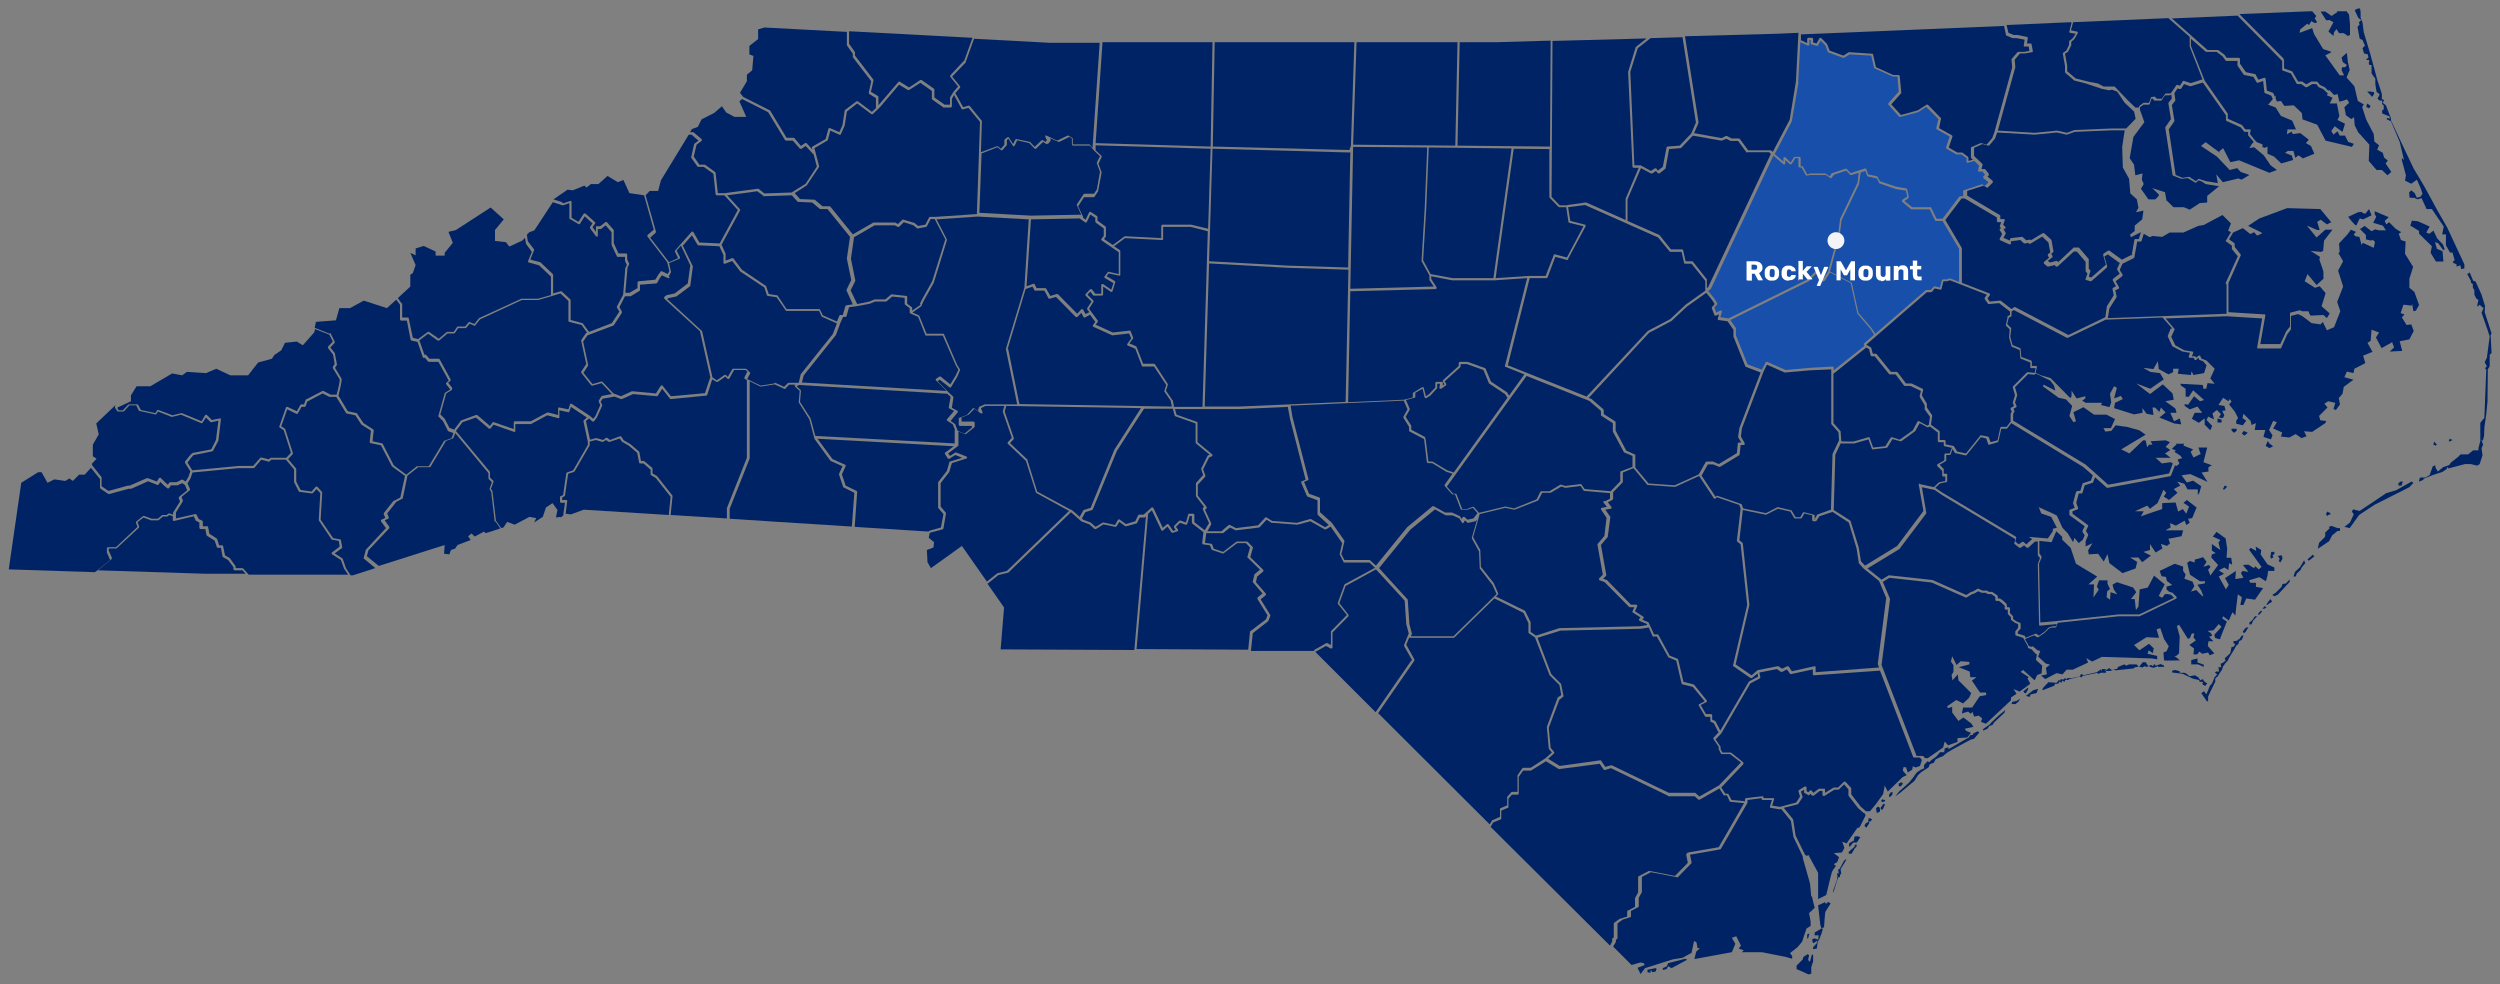 <?xml version="1.0" encoding="UTF-8"?>
<svg xmlns="http://www.w3.org/2000/svg" version="1.1" viewBox="0 0 800 315">
  <rect x="0" y="0" width="800" height="315" fill="#808080" stroke="none"/>
  <defs>
    <style>
      .cls-1 {
        fill: #f2f4f7;
      }

      .cls-2 {
        fill: #002365;
      }

      .cls-3 {
        fill: #fff;
      }

      .cls-4 {
        fill: #174faa;
      }
    </style>
  </defs>
  <!-- Generator: Adobe Illustrator 28.6.0, SVG Export Plug-In . SVG Version: 1.2.0 Build 709)  -->
  <g>
    <g id="Layer_1">
      <g>
        <g>
          <path class="cls-2" d="M478.2,89.7h-13.5s0,0,0,0l-6.7-1.3v.9l1.7,2.6c0,.1,0,.2,0,.4,0,.1-.2.2-.3.2l-27.3.7-.7,35.5,17.9-.8,2.8-.7v-1.3c0-.1,0-.2.2-.3l2.8-1.7c0,0,.2,0,.3,0,.1,0,.2.1.2.2l.7,2.7.9-.6,2.1-2.2v-1.4c0-.2.2-.4.4-.4h1.7c.1,0,.2,0,.3.1,0,0,0,.2,0,.3v.8c-.1,0,.5-.4.5-.4l-.5-.9c0-.1,0-.3,0-.4l5.1-4.6v-.9c0-.2.2-.4.4-.4h2.4s0,0,.1,0l5.5,2c0,0,.2.1.2.2l1.7,4.1,5.1,3.4s0,0,.1.1l.6,1,4.9-6.8-6-2.4c-.2,0-.3-.2-.2-.4l7.1-28-10.4.7s0,0,0,0Z"/>
          <path class="cls-2" d="M501.9,83c0,.1-.2.2-.4.2l-3.8-1-2.5,6.6c0,.1-.2.2-.3.2h-5.4l-7,27.9,25.2,10,19.6-21s0,0,0,0l7.2-3.8,4.9-4.6s0,0,0,0l6.3-4.5v-3.1l-4.4-5.5h-2.1c-.2,0-.3-.1-.3-.3l-.8-3.5h-3.5c-.1,0-.2,0-.3-.1l-3.7-4.5-23.4-10.4-5.4.7.7,4.4,4.7,1.2c.1,0,.2.1.2.2,0,0,0,.2,0,.3l-5.7,10.6Z"/>
          <path class="cls-2" d="M456,140.2c.1,0,.2.2.2.3l.9,7.2h1.1c0,0,.1,0,.2,0l4.7,2.8,2.1.7,16.4-22.8.8-1.1-.8-1.2-5.1-3.4c0,0-.1,0-.1-.2l-1.7-4.1-5.3-1.9h-2v.7c0,0,0,.2-.1.3l-5,4.5.5.9c0,.2,0,.3-.1.4l-1.5,1.1c-.1,0-.3,0-.4,0-.1,0-.2-.2-.2-.4l.2-1.2h-.9v1.2c0,0,0,.2,0,.2l-2.2,2.4s0,0,0,0l-1.3.8c0,0-.2,0-.3,0-.1,0-.2-.1-.2-.2l-.7-2.8-2.3,1.3v1.3c0,.2-.1.3-.3.3l-2.7.7,1.2,2.8c0,.1,0,.2,0,.3l-1.3,2.3,1.8,2.8c0,0,0,.1,0,.2v1.1l4.5,2.4Z"/>
          <path class="cls-2" d="M456.5,47.2l-23.5-.2-.9,45.4,26.7-.7-1.4-2.1c0,0,0-.1,0-.2v-1.3l-2.5-4.5c0,0,0-.1,0-.2l1-16.7.8-19.4Z"/>
          <path class="cls-2" d="M518.5,154.1v-3c0-.1,0-.3.2-.3l3.7-1.4v-3.5l-2.6-1.1c0,0-.1,0-.2-.2l-3.5-6.5c0,0,0-.1,0-.2v-2.5l-3.6-2.3c-.1,0-.2-.2-.2-.3v-1.3l-3.7-3.2-20.1-8-6.3,8.7-19.2,26.7,2,2.3h.8c.1,0,.3,0,.3.2l1.8,4.7h1.5l1.8-.7c.1,0,.3,0,.4,0l1.7,1.9,8.3-2c0,0,.1,0,.2,0l2.7.6,7.2-2.9,1.2-2.4c0-.1.2-.2.3-.2h2.6l3.5-2.1c0,0,.2,0,.3,0l1.3.4,4.9-.6c.1,0,.3,0,.3.2l1,1.4,8.3.7,3-3.1Z"/>
          <path class="cls-4" d="M608.8,63.9l1.5-1-.4-1.9-3.2-.5s0,0,0,0l-5.2-1.8c0,0-.2,0-.2-.2l-.7-1.4-2.8-.6c-.1,0-.2-.1-.3-.2l-.6-1.6-1.5.5-.5,3.6s0,0,0,.1l-5.6,11.6-.6,4.8s0,0,0,0l-3.1,11.6,6.8,3.5c0,0,.2.1.2.2l2.1,9.5,4.2,4.9s0,0,0,0l1.2,1.8,16.2-14c0,0,.1,0,.2,0h1.3l1-1.1c0,0,.2-.1.3-.1l1.7.4.6-2.3c0-.2.2-.3.3-.3h1.2l1-.3c0,0,.2,0,.2,0l2.8,1.1v-10.6l-5.3-8.9h-2.1c-.1,0-.3,0-.3-.2l-1.7-3.5h-5.7c0,0-.2,0-.2,0l-2.9-2.4c0,0-.1-.2-.1-.3,0-.1,0-.2.1-.3Z"/>
          <polygon class="cls-2" points="385.5 130.1 396.4 130.1 430.6 128.6 431.5 86.3 412.1 85.7 386.9 84.3 385.5 130.1"/>
          <path class="cls-2" d="M432,48.8l-43.8-1.2h-.2s-1.1,36-1.1,36l25.2,1.4,19.3.6.7-36.9c0,0-.1,0-.2,0s0,0,0,0Z"/>
          <path class="cls-2" d="M527.5,154.7l8.4.6,7.7-3.5,2.2-3.9c0-.1.2-.2.3-.2h2s0,0,.1,0l1.8.8,5.8-3.5.3-3.1c0-.2.2-.3.4-.3h.7l-1-1.7c0,0,0-.1,0-.2l.4-2.7s0,0,0,0l6.8-17.8-4.7-1.8c0,0-.2-.1-.2-.2l-3.8-9.5s0,0,0-.1v-2.1l-1.9-2.7-2.9-.4c-.1,0-.2,0-.2-.2,0,0,0-.2,0-.3l.4-1.3-1,.4c0,0-.2,0-.3,0,0,0-.2-.1-.2-.2l-.8-2.1c0-.1,0-.3,0-.4l.9-1-.9-1.4-1.8-2.2-6.2,4.4-4.9,4.6s0,0,0,0l-7.2,3.8-19.3,20.8.7.3s0,0,.1,0l3.9,3.4c0,0,.1.2.1.3v1.2l3.6,2.3c.1,0,.2.2.2.3v2.7l3.4,6.4,2.7,1.2c.1,0,.2.2.2.3v3.9l4.4,5.3Z"/>
          <path class="cls-2" d="M580.7,166.1l.8-1.4c0,0,.1-.1.2-.1l4.2-1.5.5-17.7s0,0,0-.1l2.1-4.4-.2-2.6-2.3-2.6c0,0,0-.1,0-.2v-17.3l-6.8.3-7.9.7c0,0-.1,0-.2,0l-5.7-2.5-1.1,2.3-6.9,18.1-.3,2.6,1.2,2.1c0,.1,0,.2,0,.4,0,.1-.2.2-.3.2h-1l-.3,3c0,.1,0,.2-.2.3l-6.1,3.7c0,0-.2,0-.3,0l-1.9-.8h-1.7l-2,3.6,4.5,6.8.3-.3c0,0,.2-.1.4,0l7.5,2.6c.1,0,.2.1.2.2l.4,1.2,7.3,1.5,3.7-1.9c0,0,.2,0,.2,0l4.2,1c0,0,.2,0,.2.2l1.2,2h1.5l.8-1.4c0-.1.2-.2.4-.2l3.1.8c.2,0,.3.2.3.3v1.4h.2Z"/>
          <path class="cls-2" d="M513.6,160.4l1.6-.8v-1.8c0,0-8.2-.7-8.2-.7-.1,0-.2,0-.3-.2l-.9-1.4-4.7.6c0,0-.1,0-.2,0l-1.3-.4-3.4,2c0,0-.1,0-.2,0h-2.5l-1.2,2.3c0,0-.1.1-.2.2l-7.4,2.9c0,0-.1,0-.2,0l-2.8-.6-8.2,2-2.1,7.4,2.3,4.1s0,.1,0,.2l.2,5.2,4.1,5.2s0,0,0,0l1.4,3.2c0,.1,0,.3,0,.4l-.7.7,9.2,4.5c0,0,.1,0,.2.2l1.7,3.5s0,0,0,.2v2.9l1.7,1.2,7.5-2.4s0,0,0,0l25.8-.6,2.3-.4-.2-.4-2.2-.9c-.1,0-.2-.1-.2-.3,0-.1,0-.2,0-.3l.5-.5-2.5-1.6c-.1,0-.2-.3-.1-.4l.6-1.3h-1.4c0,0-.2,0-.3-.1l-7.8-7.9-1.6-.6c-.1,0-.2-.1-.2-.3,0-.1,0-.2,0-.3l1.2-1.2-1.7-9.5c0-.1,0-.2,0-.3l2.2-2.6.7-5.8-1.8-2.7c0-.1,0-.2,0-.3,0-.1.1-.2.3-.2l1.6-.3-1.1-1.4c0,0,0-.2,0-.3,0-.1,0-.2.2-.2Z"/>
          <path class="cls-4" d="M583.8,89.9c0,0-.2.2-.3.2-.1,0-.2,0-.3-.1l-2.1-2.4-2.3,2.4s0,0,0,0l-25.1,12.4,1.8,2.6c0,0,0,.1,0,.2v2.1l3.7,9.3,4.6,1.7,1.2-2.3c0-.2.3-.2.5-.2l5.9,2.6,7.8-.7,7.2-.4c0,0,.2,0,.3,0,0,0,.1.2.1.3v.9l9.9-7.9h-.1c-.1-.1-.2-.2-.2-.4,0-.1,0-.2.1-.3l3.2-2.8-1.2-1.9-4.2-4.9s0,0,0-.2l-2.1-9.5-6.6-3.4-1.5,2.4Z"/>
          <path class="cls-2" d="M614.3,154.9l4.5,1,1.7-1.6s.1,0,.2,0l1.8-.4v-1.4c0,0-.6,0-.6,0-.2,0-.3-.1-.4-.3v-1.5c0,0-1.6-1.6-1.6-1.6,0,0-.1-.2,0-.3,0-.1,0-.2.2-.3l2.1-1.2v-1.8c0-.2.2-.4.4-.4h1.3l.7-1.8-2.3-.5c-.2,0-.3-.2-.3-.3v-1h-1.5c-.2,0-.4-.2-.4-.4v-2.7l-2.5-1.9-.6.2c0,0-.2,0-.3,0l-2.4-1.3-1.4,2.5s0,0-.1.1l-4.4,3.2c0,0-.2,0-.3,0l-2.5-.7-1.6,2.6c0,0-.2.2-.3.2l-4.4.5s0,0,0,0c-.1,0-.3,0-.3-.2l-1.1-3-4.5,1.3s0,0-.1,0h-4.3l-1.7,3.6-.5,17.7,5.3,3.4c0,0,.1.1.1.2l2.6,8.4s0,0,0,0l.7,4.4,1.3,1.4,10.3-6.3,8.4-11.2-1.5-8.4c0-.1,0-.2.1-.3,0,0,.2-.1.3,0Z"/>
          <path class="cls-2" d="M322.6,111.6l3.6,17.7,48.8.8-.4-1.9-2-2.9c0,0,0-.2,0-.3l.6-1.8-3.9-5.9h-3.6c-.1,0-.3,0-.3-.2l-2.1-5.5-2.4-1c0,0-.2-.1-.2-.2,0-.1,0-.2,0-.3l1.3-1.8-.7-1.6-5.2.6c0,0-.1,0-.2,0l-6-2.7c0,0-.2-.1-.2-.2,0-.1,0-.2,0-.3l.8-1.1-1.7-2.3-1.6.9c0,0-.1,0-.2,0-.1,0-.2,0-.3-.2l-.7-1.3-1.2,1.3c0,0-.2.1-.3.1,0,0-.2,0-.3-.1l-6.3-6.4-2,.6c-.2,0-.3,0-.4-.2l-1.3-2.4h-2.9c-.1,0-.3,0-.3-.2l-.6-1.1-2.2.8-5.8,19.3Z"/>
          <path class="cls-2" d="M386.1,170h4.8c0-.1,2.3-2,2.3-2,.1,0,.3-.1.4,0l1.9,1,7.1-.9,2.3-2.5c.1-.1.3-.2.4,0l1.8,1.1,7.9.6,4.2-1.2c0,0,.2,0,.3,0l4.5,2.6,1.2-.7-3.5-3.2c0,0-.1-.2-.1-.3v-4.4l-3.2-1.2c0,0-.2-.1-.2-.2l-1.8-4.2c0,0,0-.2,0-.3,0,0,.1-.2.2-.2l1.2-.5-5-19.5s0,0,0,0l-.7-3.8-15.6.7h-20.5s.5,1.8.5,1.8l6.5,2.3c.1,0,.2.2.2.3v6.2l4.7,3.9c0,0,.1.2.1.3,0,.1,0,.2-.2.3l-.9.4-1.9,3.8.7,1.9c0,.1,0,.3,0,.4l-2.4,2.6v3.5l2.8,3.6c.1.2,0,.4,0,.5l-.5.4,2,4.4c0,.1,0,.2,0,.3l-1.3,2.3Z"/>
          <path class="cls-2" d="M451.2,203.6h13.9l13.8-13.5-1.3-2.9-4.1-5.3c0,0,0-.1,0-.2l-.2-5.2-2.3-4.2c0,0,0-.2,0-.3l1.7-5.8-.4.5c0,0-.1.1-.2.1l-2.2.5c-.1,0-.2,0-.3,0l-.8-.8-.4.7c0,.1-.2.2-.3.2-.1,0-.2,0-.3-.2l-.8-1.3-2.2-1h-2c0,0-.1,0-.2,0l-3.4-1.9-7.9,6.5-10,12.3,9.2,10.1c0,0,0,.1,0,.2l.5,7.6.8,3c0,0,0,.2,0,.2l-.3.7Z"/>
          <path class="cls-2" d="M348.9,68.7l-1.1,2.3c0,0-.1.2-.2.2-.1,0-.2,0-.3,0l-1.8-1.3-15.6.3-1.4,21.4,2.2-.8c.2,0,.4,0,.4.2l.6,1.2h2.8c.1,0,.2,0,.3.2l1.3,2.3,2-.6c.1,0,.3,0,.4,0l6.2,6.3,1.3-1.4c0,0,.2-.1.3-.1.1,0,.2,0,.3.2l.8,1.4,1.2-.6-.7-.9c0-.1,0-.3,0-.4l1.4-2.1-1.9-1.9c-.1-.1-.1-.4,0-.5l1.4-1.5c0,0,.2-.1.3-.1.1,0,.2,0,.3.1l1.1,1.4h1.9v-2.8c0-.1,0-.3.2-.3.1,0,.3,0,.4,0l2.6,1.8.7-2.1-2.7-1.6c0,0-.1-.1-.2-.2,0,0,0-.2,0-.3l1.1-1.4c0-.1.2-.2.4-.1l3.1.7v-7l-5.4-3.7c0,0-.1-.1-.2-.2,0,0,0-.2,0-.3l.8-1v-2.4l-2.6-1.9c0,0-.1-.2-.1-.3v-1.2l-1.5-1Z"/>
          <path class="cls-2" d="M429.2,177.2l1,2h7.9c0,0,.2,0,.2,0l2,1.8,10-12.3s0,0,0,0l8.1-6.7c.1,0,.3-.1.4,0l3.6,2h2c0,0,.1,0,.2,0l2.4,1.1c0,0,.1,0,.2.1l.5.9.3-.5c0,0,.1-.2.3-.2.1,0,.2,0,.3,0l1,.9,1.9-.4,1.3-1.7-1.5-1.7-1.7.6s0,0-.1,0h-1.8c-.1,0-.3,0-.3-.2l-1.8-4.7h-.7c0,0-.2,0-.3-.1l-2.3-2.6c-.1-.1-.1-.3,0-.4l2.5-3.5-1.9-.6s0,0,0,0l-4.6-2.8h-1.3c-.2,0-.3-.1-.4-.3l-.9-7.4-4.6-2.4c-.1,0-.2-.2-.2-.3v-1.2l-1.8-2.9c0-.1,0-.2,0-.4l1.3-2.3-1.2-2.8-18,.8-18.2.8.6,3.7,5.1,19.8c0,.2,0,.4-.2.4l-1.2.5,1.6,3.8,3.3,1.2c.1,0,.2.2.2.3v4.4l3.8,3.4h0s0,0,0,0l4,5.7c0,0,0,.2,0,.3l-.8,3.4Z"/>
          <path class="cls-4" d="M547.5,92.4c0,0,0,0-.1.1l-.8.6,1.8,2.2s0,0,0,0l1.1,1.7c0,.1,0,.3,0,.4l-.9,1,.6,1.6,1.3-.6c.1,0,.3,0,.4,0,.1,0,.1.2.1.4l-.5,1.7,2.6.4,25.3-12.5,2.6-2.6c0,0,.2-.1.3-.1,0,0,.2,0,.3.1l2,2.3,1.4-2.2,3.2-11.8.6-4.9s0,0,0-.1l5.6-11.6.4-3.2-2.3.7c-.1,0-.3,0-.4,0l-1.3-1.4-3.9,1.3-.8,1c-.1.2-.3.2-.5,0l-1.3-.9h-4.7c0-.1-1.4.2-1.4.2-.2,0-.3,0-.4-.2l-1.3-2.4h-.6c-.2,0-.4-.2-.4-.4v-2.6h-1l-1.1,1.8c0,0-.2.2-.3.2-.1,0-.2,0-.3,0l-1.5-1.4v1.1c0,.1,0,.3-.2.3-.1,0-.3,0-.4,0l-3.2-2.8-20,42.6Z"/>
          <polygon class="cls-2" points="350.6 45.8 387.4 46.9 388 13.5 352.8 13.5 350.6 45.8"/>
          <path class="cls-2" d="M614.5,125l-3.2-1.5h-1.7c-.1,0-.2,0-.3-.1l-2.7-3.6h-1.8c-.1,0-.2,0-.3-.1l-4.6-5.7h-1c-.2,0-.3-.1-.3-.3l-.5-2-.9-.5-10.5,8.4v15.8l2.3,2.6c0,0,0,.1,0,.2l.2,2.8c0,0,0,.1,0,.2h0c0,.1,3.9.1,3.9.1l4.8-1.4c.2,0,.4,0,.4.2l1.1,3.1,3.9-.4,1.7-2.7c0-.1.2-.2.4-.2l2.5.8,4.2-3,1.5-2.8c0-.2.3-.2.5-.1l2.6,1.4.5-.2.4-2.6-1.7-2.4c0,0,0-.1,0-.2v-1.1l-1.6-2.7c0,0,0-.2,0-.3l.4-1.6Z"/>
          <path class="cls-2" d="M299.3,121.4l1.3-.9c.1,0,.3,0,.4,0l3.1,2.5,1.7-2.8.9-1.9-.8-1.3s0,0,0,0l-4.2-9.6h-5.3c-.1,0-.3,0-.3-.2l-2.3-5.8-2.5-1.1c-.1,0-.2-.2-.2-.3,0,0,0,0,0,0h0v-1.4l-1.5-1.1c0,0-.1-.2-.1-.3v-1.9l-4-.4-1.9,1.6c0,0-.1,0-.2,0h-3.4l-1.7.7s0,0,0,0l-4.2.8h0s0,0,0,0l-2.4.3-.8,2.8c0,.2-.2.3-.3.3h-.8l-.9,2-1.4,3.8s0,0,0,0l-10.3,12.9-.6,2.3,46.3,2.7-3.4-3.4c0,0-.1-.2-.1-.3,0-.1,0-.2.1-.3Z"/>
          <polygon class="cls-2" points="388.1 46.9 388.3 46.9 431.8 48 432.3 46.6 433.4 13.5 388.7 13.5 388.1 46.9"/>
          <path class="cls-2" d="M247.9,122.5c0,0,.1,0,.2,0l2.8,1.3,1.2-1.2c0,0,.2-.1.3-.1h3.2l.6-2.6s0,0,0-.1l10.3-12.9,1.3-3.4-4.7-2.1c0,0-.1,0-.2-.2l-.8-1.7h-10.4c-.1,0-.2,0-.3-.2l-2.9-4.2-2.8-.4c-.1,0-.2-.1-.3-.2l-.8-2.5-7.7-5.1s0,0,0,0l-2.6-3.4-2.3.9c-.1,0-.2,0-.3,0,0,0-.2-.2-.2-.3v-2.5l-1.3-2.8-6.7-.3c-.1,0-.2,0-.3-.2l-1.8-3-2.9,3.3,3.2,6.6c0,0,0,.1,0,.2l-.8,6c0,0,0,.2-.1.2l-4.4,3.3s0,0-.1,0l-2.4.5-.4.3,11.1,10.2c0,0,0,.1.1.2l3.3,14.7,1.4.9,2.4-1.7c.1-.1.3,0,.5,0l.6.6,1.4-2.4c0-.1.2-.2.3-.2h4c0,0,.2,0,.3.1l1.1,1.1c.1.1.1.3,0,.4l-.9,1.7,4.3,2.1,4.4-.7Z"/>
          <path class="cls-2" d="M348.9,167.2s0,0,.1,0l1.6,1.4,2.3-1.4c0,0,.2,0,.3,0l3.6.8.9-1.6c0,0,.1-.1.2-.2,0,0,.2,0,.3,0l2.1,1.5,3-.9.9-1.9c0-.1.2-.2.3-.2h1.4c0,.1,2.6-2.3,2.6-2.3,0,0,.2-.1.3,0,.1,0,.2,0,.3.2l3,6.3,1.4-1.2c0,0,.2,0,.3,0,0,0,.2,0,.2.2l1.4,2,.8-.3-.5-.8c0-.1,0-.3,0-.5l1.7-1.7c0,0,.2-.1.4,0l1.7.6.7-2.5c0-.2.2-.3.3-.3h1.3c.2,0,.4.2.4.4v2.3l3.3,2.6,1.4-2.3-2-4.4c0-.1,0-.3,0-.4l.4-.4-2.6-3.4c0,0,0-.1,0-.2v-3.8c0,0,0-.2,0-.2l2.3-2.6-.6-1.8c0,0,0-.2,0-.3l2-4c0,0,0-.1.2-.2l.5-.2-4.4-3.6c0,0-.1-.2-.1-.3v-6.1l-6.5-2.3c-.1,0-.2-.1-.2-.2l-.6-2.2h-9.2c0-.1-8.7,13.5-8.7,13.5l-7.7,18.7c0,0-.1.2-.2.2l-2.2.7-1.1,2,.4.4,2.4.9Z"/>
          <polygon class="cls-2" points="434.1 13.5 433 46.3 465.7 46.6 466.4 13.5 434.1 13.5"/>
          <path class="cls-2" d="M294.4,97.2l.6-1.3s0,0,0,0l3.3-5.9,4.2-13.4-3.4-6.5h-1.3l-1.2,2.3c0,0-.1.2-.2.2l-2.6.5c-.1,0-.2,0-.3,0l-1.2-1-3.1-1-1.5,1.5c-.1.1-.3.1-.4,0l-1-.5h-6.4l-6.6,3.8-1,6.9,1.4,6.9c0,0,0,.2,0,.2l-1.5,3,2.1,4.4,3.9-.8,1.7-.7s0,0,.1,0h3.3l1.9-1.6c0,0,.2,0,.3,0l4.5.5c.2,0,.3.2.3.4v2.1l1.5,1.1c0,0,.1.2.1.3v.8l2.7-1.9Z"/>
          <path class="cls-2" d="M244.4,62.6c0,0-.2,0-.2,0l-1.9-1.4-9.6,1.3,4.1,4.5c.1.1.1.3,0,.4l-5.9,10.9,1.3,2.9s0,0,0,.1v2.1l2.1-.8c.1,0,.3,0,.4.1l2.7,3.6,7.7,5.2c0,0,.1.1.1.2l.8,2.4,2.7.4c0,0,.2,0,.2.2l2.8,4.2h10.4c.1,0,.3,0,.3.2l.9,1.8,4.5,2,.8-1.9c0-.1.2-.2.3-.2h.8l.8-2.8c0-.1.2-.2.3-.3l2.1-.3-2-4.4c0,0,0-.2,0-.3l1.5-3.1-1.4-6.8s0,0,0-.1l1-6.9-7.2-8.9h-2.2c0,0-.2,0-.2,0l-2.5-2.1-4.5-.2c0,0-.2,0-.2-.1l-1.8-2-9.3.3Z"/>
          <path class="cls-2" d="M350.5,48l2,1.9c.1.1.1.3,0,.4l-1,2.1,1,2.7c0,0,0,.1,0,.2l-1.1,5.8s0,0,0,.1l-1.1,1.7c0,.1-.2.2-.3.2h-3.1l-1.9,2.9,1.6,3.4c0,.1,0,.2,0,.3,0,0,0,0,0,0l.8.6,1.1-2.3c0,0,.1-.2.2-.2,0,0,.2,0,.3,0l2,1.3c0,0,.2.2.2.3v1.2l2.6,1.9c0,0,.1.2.1.3v2.7c0,0,0,.2,0,.2l-.6.8,2.8,1.9,3.8-2.8c0,0,.1,0,.2,0l11.5.6v-3.9c0-.2.2-.4.4-.4h9.2s0,0,0,0l5.4,1.3.8-25.6-36.8-1.1v1.5Z"/>
          <path class="cls-2" d="M576.2,12.8l2.1,1v-1.3c0-.2.2-.4.4-.4h1.1c.2,0,.4.2.4.4v1.1l1.1.3.9-1.6c0,0,.2-.2.3-.2.1,0,.2,0,.3.1l1.9,1.9s0,0,0,.1l.8,2,4.4,1.6,1.7-1.1c0,0,.1,0,.2,0l7.3.5c.2,0,.3.1.3.3l.9,4,5.5,2.5h1.7c.2,0,.3.1.4.3l.5,5.2c0,0,0,.2,0,.3l-3.2,3.6,3.1,3.4,5.4-1.5,2.8-1.8c.1,0,.3,0,.4,0l4.2,4.3c0,0,.1.2,0,.3l-.6,2.9,4.1,2.3c.1,0,.2.3.2.4l-1.2,3.5,2.7,1.6h1.4c0,0,.2,0,.2,0l1.9,1.4c0,0,.1.2.1.3v1l1.4-.4-.5-.5c0,0-.1-.1-.1-.2v-3c0-.1,0-.3.1-.3l3-1.3c0,0,.2,0,.2,0l1.7.5,1.8-2.1.7-1.9,5.7-20.7-.2-2.4c0,0,0-.2,0-.3l1.9-2.2c0,0,.2-.1.3-.1h1.8l1.7-.3-.2-1.4h-1.3c-.1,0-.2,0-.3-.1,0,0,0-.2,0-.3l.3-1.8-2.6-.5h-1.2s0,0-.1,0l-1.9-.8c-.1,0-.2-.1-.2-.3l-.6-2.8-65,2.7v2.1Z"/>
          <path class="cls-2" d="M662.7,7.1l-20.6.9.6,2.5,1.7.7h1.2s0,0,0,0l3,.6c.2,0,.3.2.3.4l-.3,1.7h1.2c.2,0,.3.1.3.3l.4,2.1c0,.2,0,.4-.3.4l-2.1.4s0,0,0,0h-1.7l-1.7,2,.2,2.3s0,0,0,.1l-5.6,20.3,11.8.7,7.1-.7s0,0,.1,0l3.1.7,2.5-.9s0,0,.1,0l12.1-.5h4.1c0,0,.1,0,.2,0h0s3-3.1,3-3.1l-.5-2.3-3-2.8-2.4-3.6-1.7-.6-.9.2-2.4-.5-5.1-1.7-3.5-.9c0,0-.1,0-.1,0l-2.9-2.5c0,0-.1-.2-.1-.3v-1.9l-.7-3.9c0-.1,0-.3.1-.3l1-.7.9-1.8v-1c0-.1,0-.2.1-.3l1.1-.9.9-1.4-1.8-.3c0,0-.2,0-.2-.2,0,0,0-.2,0-.3l.7-2.7Z"/>
          <polygon class="cls-2" points="456.4 66.7 455.4 83.3 457.8 87.7 464.7 89 477.9 89 483.7 47.5 457.2 47.2 456.4 66.7"/>
          <path class="cls-4" d="M575.5,26.4l-2.1,12.3s0,0,0,.1l-5.5,10.5,2.8,2.4v-1.1c0-.1,0-.3.2-.3.1,0,.3,0,.4,0l1.7,1.7,1-1.6c0-.1.2-.2.3-.2h1.5c.2,0,.4.2.4.4v2.6h.5c.1,0,.2,0,.3.2l1.3,2.4,1.1-.3s0,0,0,0h4.8c0,.1.1.1.2.2l1.1.7.6-.9c0,0,.1-.1.2-.1l4.2-1.4c.1,0,.3,0,.4,0l1.3,1.4,4.6-1.5c.2,0,.4,0,.4.2l.6,1.7,2.8.6c.1,0,.2,0,.2.2l.8,1.4,5,1.7,3.4.6c.1,0,.3.1.3.3l.5,2.4c0,.1,0,.3-.1.4l-1.3.9,2.5,2h5.8c.1,0,.3,0,.3.2l1.7,3.5h1.9l5.4-7.1c0,0,.2-.1.3-.1h.9v-1.6c0-.2,0-.3.2-.3l5.7-1.9c.1,0,.2,0,.3,0l.8.5,1.1-1.2-1.6-1.3c0,0-.1-.2-.1-.3,0,0,0-.2.1-.3l.5-.5-.8-1h-1.1c-.1,0-.2,0-.3-.1,0,0,0-.2,0-.3l.3-1.5-1.5-1.5-2.2.6s0,0,0,0c0,0-.2,0-.2,0,0,0-.1-.2-.1-.3v-1.2l-1.7-1.2h-1.4c0,0-.1,0-.2,0l-3.1-1.8c-.1,0-.2-.3-.2-.4l1.2-3.5-4.1-2.3c-.1,0-.2-.2-.2-.4l.7-2.9-3.9-3.9-2.6,1.7s0,0,0,0l-5.7,1.5c-.1,0-.3,0-.4-.1l-3.4-3.8c-.1-.1-.1-.3,0-.5l3.3-3.7-.4-4.8h-1.4s0,0-.1,0l-5.8-2.6c-.1,0-.2-.1-.2-.2l-.9-3.9-6.9-.4-1.8,1.1c0,0-.2,0-.3,0l-4.7-1.7c0,0-.2-.1-.2-.2l-.8-2.1-1.5-1.5-.8,1.5c0,.1-.2.2-.4.2l-1.7-.5c-.2,0-.3-.2-.3-.3v-1.1h-.4v1.5c0,.1,0,.2-.2.3-.1,0-.2,0-.3,0l-2.4-1.1-.7,12.8s0,0,0,0Z"/>
          <path class="cls-2" d="M682.1,81.9l.9-5.1c0-.2.2-.3.3-.3h1.1l.7-2.2-3.2,1.6-.3-.8,1.5-1.2v-1.7c0,0,2.4-2,2.4-2l.4-2.8-2.4.5.8-1.4-.5-2.7-2.1-1.9-.4-4.7s-1.9-3.4-2-3.6c0-.2-.2-6.6-.2-6.6l.8-5.3h0s-4,0-4,0l-12,.5-2.5.9s0,0-.1,0,0,0,0,0l-3.1-.7-7.1.7s0,0,0,0l-12-.7-.6,1.7s0,0,0,.1l-1.9,2.3c0,.1-.2.1-.4.1l-1.8-.5-2.7,1.2v2.6c0,0,2.7,2.6,2.7,2.6,0,0,.1.2,0,.3l-.3,1.3h.9c.1,0,.2,0,.3.1l1.1,1.4c.1.1,0,.3,0,.5l-.4.4,1.6,1.3c0,0,.1.2.1.3,0,0,0,.2,0,.3l-1.6,1.6c-.1.1-.3.1-.4,0l-.9-.6-5.3,1.7v1.5l8.2,4.9,2.2,1.3c.1,0,.2.2.2.3v1h1.1c.1,0,.2,0,.3.2,0,0,0,.2,0,.3l-.5,1.3.7.7c0,0,.1.2.1.3,0,.1-.1.2-.2.3h-.5c0,.1.7,1.3.7,1.3,0,.1,0,.2,0,.3l-.7,1.3,2.1.9v-.4c0-.2.1-.3.3-.4l3.4-.4c.1,0,.2,0,.3,0l1.2,1.1,1-.2c.1,0,.2,0,.3,0l.2.2,3.8-2.3c.1,0,.3,0,.4,0l2.3,2.1c0,0,0,.1.1.2l.6,3.5c0,.1,0,.3-.1.3l-.6.5.4.7c0,.2,0,.3,0,.4l-1.5,1.2.7.5,2-.5c.1,0,.3,0,.4.1l.2.3,5-4.7c0,0,.2-.1.3,0h1.3c0,0,.2.1.2.2l3,3.5c0,0,0,.1,0,.2v2.9l.5.5c0,0,.1.2,0,.4l-.5,1.6.8.3,4.7-4.1-.9-3.1c0-.1,0-.3.1-.4l1.5-1c.1,0,.3,0,.4,0l4,2.9,3.4-1.7Z"/>
          <path class="cls-2" d="M538.5,11.9l-10.3.3-4.1,3.2-2.4,7.6,1.3,29.9h1.8c0,0,.1,0,.2,0l3.3,1.8,1.2-.8c.2-.1.4,0,.5,0l.5.7,1.6-1.2,1.2-6.2c0-.2.2-.3.3-.3l3.9-.3,3.7-3.9,1.5-3.5-4.3-27.3Z"/>
          <path class="cls-2" d="M559.2,48.9c-.1,0-.2,0-.3-.1l-2.7-3.7h-2.2c0,0-.1,0-.2,0l-1.4-.7-1.4.6c0,0-.1,0-.2,0l-9.1-1.6-3.7,3.9c0,0-.1.1-.2.1l-3.7.3-1.1,6.1c0,0,0,.2-.1.2l-1.9,1.5c0,0-.1,0-.2,0s-.2,0-.3-.1l-.6-.7-1.2.8c-.1,0-.2,0-.4,0l-3.2-1.7-4.3,10v6.9l10.2,4.5c0,0,0,0,.1.1l3.6,4.5h3.6c.2,0,.3.1.3.3l.8,3.5h2c.1,0,.2,0,.3.1l4.5,5.7c0,0,0,.1,0,.2v2.6l.4-.3,20-42.5v-.2c0,0-.5-.5-.5-.5h-7.2Z"/>
          <path class="cls-2" d="M664.5,157.4c0-.2.2-.3.3-.3h.9l.7-2.3c0-.1.1-.2.2-.2l2.5-.8.6-1.7-3.1-2.7-23-14-1.3,1.7c0,0-.2.1-.3.1h-1.6l-.9,4c0,.1-.1.2-.2.3l-2.7.8c-.2,0-.4,0-.4-.2l-.6-1.8-1.7-.4-4.6,5.7c0,.1-.2.2-.4.1l-3.2-.7c0,0-.2,0-.2-.2l-.7-1.1-.6,1.7c0,.1-.2.2-.3.2h-1.1v1.7c0,.1,0,.2-.2.3l-1.9,1.1,1.3,1.4c0,0,0,.1,0,.2v1.3h.8c0,0,.2,0,.3.1,0,0,.1.2,0,.3v2c0,.2-.2.3-.4.3l-1.9.4-1.5,1.4,2.2,1.5,23.5,14.1c.1,0,.2.2.2.4l-.3,1.2,1.1.9,1.1-.8c.1,0,.3,0,.4,0l.9.8,1.9-1.7-1.1-.7,6.1.5,1.6-2.3v-.8l1.3-.3-1.8-3.5-3.2-1.1-.8-2,4.9,2.2.9.5,1.8,3.9,1.7,1.8,1.7,2.8.4-1.4,1.4,1.7,1.3-1.1.6-1.4-.7-1.1c0-.1,0-.2,0-.4l.7-1.4-4.8-3.5c0,0-.1-.2-.1-.3v-1.2c0-.1,0-.3.2-.3l1.5-.6-.5-1.4c0,0,0-.1,0-.2l.9-3.4Z"/>
          <path class="cls-2" d="M687.4,188l-2.7.6-.4,5.5-.8,1.1-.4-3.5h-1.2l1.7-2.2-1-1.5-5.2-1.7-1.4.8.4,1.5,1.1,1.6-2.1-.7-.2,2.4-1.1-.8.2-1.9.9-.7-.8-1.7v-1.1c0,0-2.7,0-2.7,0l-.7,2,.6,1-1.7,2.5.2-4.2h-1.8c0,0,2.8-2.5,2.8-2.5l-6.8-4.1-1.7-5.1-2.7-2.6v-.9c.1,0-1.9-1.8-1.9-1.8l-1.5,3.5-3.9-.4v4l.7,1c0,0,0,.2,0,.3l-.8,2,.4,18.8,5.5-.5,19.7-2.1s0,0,0,0h6.5l11.1-5.3-1-1-1.1-.2h-.8s-.9,1.2-.9,1.2l-1.1-.6,1.9-3.7-3.4-2.8-2.1,4Z"/>
          <path class="cls-2" d="M743.4,80.3l.3-3.3,2.7-3.5h-2.3l-2.8,2.5-3.1-3.8,3.3,1.4h.8l-.8-2.6,1.1-.7,2,1.5,1.4-.7-3.5-4.2-10.6-.3-8.9,3.3s-3.7,2.4-3.6,2.4c.1,0,4.6,2.3,4.6,2.3l-1.7.8-1-1.1-1.2.6-2.4-1.9-3.1,1.4-1.3,2.2,1.7,1.2c0,0,.1.2.1.3v.9l1.9,2.4c0,.1.1.2,0,.4l-3.9,8.8v9.3l11.5.7c.1,0,.2,0,.3.1,0,0,0,.2,0,.3l-1.6,9.1h6.4l1.9-4.1s0,0,0,0l1.2-1.5v-4.2c0-.2.1-.3.3-.3l2.7-.7c0,0,.2,0,.2,0l.7.3h2l.5,1.2.3.2,4-.2,1.1,1,.9-1.5-2.6-2.3,1.3-4.2-1.9-2.2-1.5.5-3.3-2.1.9-2.3,2.9,3.5,2.2-2v-2.2c.1,0-1.3-3.9-1.3-3.9l.2-.9-3-1.9,3.4.3.9-.5Z"/>
          <path class="cls-2" d="M696.5,142.2l-1.5,1.4,1.3.6-.5.4,1.9,1.2.6.8-1.4.4s0,.5.4,1c.4.5-.9,1.1-.9,1.1l-.4-.2-1.3,3.3c0,.1-.1.2-.3.2l-19.9,3.7c-.1,0-.2,0-.3,0l-3.8-3.4-.6,1.6c0,0-.1.2-.2.2l-2.5.8-.7,2.4c0,.1-.2.2-.3.2h-.9l-.8,3,.6,1.7c0,.2,0,.4-.2.4l-1.6.6v.8l4.9,3.6c.1.1.2.3.1.4l-.7,1.5.7,1.1c0,0,0,.2,0,.3l-.8,1.9v1.7c-.1,0,2.2-1.1,2.2-1.1l-1.4,2.3.2,1.3,3-.2,1.8,2.5,1.2-2.4.6,2.9,4.2,3.2,4.2-1.5.5-2.1-2.3-1.4h2.7c0,0,1.2,1.5,1.2,1.5l2.8-2.1-2.4-1.2,2.1-.6v-1.9c0,0,1.8,2.7,1.8,2.7l2.2-1.3s-.6-1.4-.4-1.4,1.8.6,1.8.6l1-.8-.5-1.5,4.2-.8.5-1.9h-5.6c0-.1,1.6-.9,1.6-.9l-.2-1.4,1.9.8,2.8-1.6.5,1.4,1.1-.7-.5-1.3,1.3-.2,1.4-3.4-3.1-2.4-1.1.9,1.8,1.2-.9,2.3-1.1-1.5-1.5.8-.8-2.9-4.3.2v1.9c-.1,0-6.8,2.3-6.8,2.3l.9-1.6h-2.8c0,0,3.9-1.8,3.9-1.8l.9,1,2.4-1.8,1.5-3.3.4-1,.9,1-.8,1.2,1.7,1.1,2.7-2.3-1.2-1.2,2.1-1.1-1-1.3,2.3.7,1,1.8h3.3c0,.1,0,1.8,0,1.8l.5-.7.6-2.1-2.6-1.8-2,.6-1.7-2.3,2.8-.4,5.5,2.5-1.9-3,2.2-.3v-1.4c0,0,1.1-.6,1.1-.6l-2.7-1,1.2-4.7h-2.8l.7,2.1-2.3,1.1-.9-1.8.8-.8-3.1-1.2.2-.6h-2.7Z"/>
          <path class="cls-2" d="M399.4,208.1l.6-5.9c0,0,0-.2.1-.2l5-3.8.5-1.3-3.2-5.2c0-.1,0-.3,0-.5l1.6-1.3-3.1-3.6c0,0-.1-.2,0-.3l.5-2.1c0,0,0-.1.1-.2l1.7-1.4-4-3.9c0,0-.1-.2,0-.3l.8-2.9-1.3-1.4h-2.8l-4.4,3.3c0,0-.2,0-.3,0l-3.3-1.1c-.1,0-.2-.1-.2-.2l-.5-1.3-2.2-.3c-.2,0-.3-.2-.3-.4l.4-3.5-3.6-2.8c0,0-.1-.2-.1-.3v-2.1h-.7l-.8,2.6c0,0,0,.2-.2.2,0,0-.2,0-.3,0l-1.8-.6-1.3,1.3.7.9c0,0,0,.2,0,.3,0,.1-.1.2-.2.2l-1.5.5c-.1,0-.3,0-.4-.1l-1.3-1.9-1.5,1.3c0,0-.2.1-.3,0-.1,0-.2,0-.2-.2l-3-6.3-1.2,1.1-3.7,43.3,35.7.2Z"/>
          <path class="cls-2" d="M695.1,105.1l-3.1-3.5-18.2.7-12.1,5.8c-.1,0-.2,0-.3,0l-17-8.9-.7.5v1.3c0,.1,0,.2-.2.3l-.7.4-.5,2,1.2,1.2c0,0,.1.2.1.3l-.3,2.6.7,2.6,2.4,1c.1,0,.2.2.2.3l.2,2.5,3.2,1.2c.1,0,.2.2.2.4v1.3c-.1,0,1.3,0,1.3,0,.1,0,.2,0,.3.1,0,0,0,.2,0,.3l-.4,1.8,1.7.8,3.1.9,6.3,6.4.4-.6v-1.8c0,0,1.6,2.5,1.6,2.5l2.8-.7v.7l-1,.7,1.1.7h5.3c0-.1-.4.7-.4.7l2.7.7.6-1.5-.4-2.8,1.3-2.4.9.5-.9,3.4,2.2-.8.6,1-2.5,1.2-.3,1.7,6.4,2,2.7-.5v-1.5c0,0,1.3,1.8,1.3,1.8l2.2.4-.3-2.4h.8c0,0,1.4,1.4,1.4,1.4l.5-1.4,1.5,1.6-2,1.6,4.7,1.9,2.3.3-.5-1.9-1.8.9-1.2-2.7h2s-.4-1.4-.4-1.4l-3.2-2.3,2.7-.5-.4-2-3.1-2.9-4.1,3.1-4.4-3.4,4.5,1.7,4.3-3-1.2-2-3.1-.4-2.3-1.3,3.3.4,1.4-2.5.3,2.5,3.1,1.7,1.5-.7v-1.1h1.8l-.3,1.6,4.2.4.2-1.2.6,1.2,3.4-.6.8-2.5-1.1-1.3-1.1-.4c0,0-.2,0-.2-.2l-.2-.5-.8.7c0,0-.2.1-.3,0-.1,0-.2-.1-.2-.2l-.2-.5h-1.3c-.1,0-.2-.1-.3-.2,0,0,0-.2,0-.3l.4-1.1-2.3-.4s0,0-.1,0l-3.1-1.6c0,0-.1,0-.2-.2l-1.4-3c0,0,0-.2,0-.3l.9-2.2Z"/>
          <path class="cls-2" d="M313.3,130.2l1.8-.8s0,0,.1,0h10.3c0,0-3.6-17.6-3.6-17.6,0,0,0-.1,0-.2l5.9-19.5,1.4-21.9-16.4-.9-13.1.9,3.3,6.4c0,0,0,.2,0,.3l-4.2,13.6s0,0,0,0l-3.3,5.9-.6,1.4c0,0,0,.1-.1.2l-2.8,2,2,.9c0,0,.1.1.2.2l2.3,5.7h5.3c.1,0,.3,0,.3.2l4.2,9.8.9,1.4c0,.1,0,.2,0,.3l-.9,2.1s0,0,0,0l-1.9,3.2c0,0-.1.1-.2.2,0,0-.2,0-.3,0l-3.2-2.5-.7.5,3.7,3.7,1.3,1.2c0,0,.1.2.1.3l-.5,3.3,1.7.9c0,0,.2.1.2.2,0,.1,0,.2,0,.3l-2.3,2.8,1.4,1c0,0,.1,0,.1.2l.8,2,2.1.9,2.4-2v-.5h-3.8c-.2,0-.4-.2-.4-.4v-1.9c0-.1,0-.3.2-.3l2.4-.9,1.9-2.1c.1-.1.3-.1.5,0l1.4,1-.2-.6c0-.2,0-.4.2-.4Z"/>
          <path class="cls-2" d="M651.1,119.9s-.1,0-.2,0l-1.9-.2-4.2,4.2.7,2.4c0,0,0,.1,0,.2l-.7,2.3.5,1.1c0,.2,0,.4-.1.4l-.9.5.3.6c0,0,0,.2,0,.3l-.4.8v2.1l23.1,14s0,0,0,0l3.3,2.9s0,0,0,0l4,3.6,19.5-3.6,1.2-3.2-.7-.4-2.8.4-2-1.8h4.8l-1.8-1.4,1.7-1.1-1.5-1,1.4-1.5-1.4-.6-4.8.3.6,1.1h-1.1l-.6.8-.5-2.2h-.8c0,0-4.4,4.2-4.4,4.2l-2.6-1.3,7.8-4.7-2-1.4-4-1.1-3.6-.5-1.4,1.8-1.9.2-.6-1.1h2.4l1.3-2.9-2.7-1.4h-4c0,0-3.4-2.4-3.4-2.4l-3.2,1.6.8,2.9-.8.3-1.3-2,.9-3.2-2-2.1-2.3-.5-5.1-3.7.3-.5,3.7,1.9-.4-1.6-1.2-1.6-4.5-2.2h-.3Z"/>
          <path class="cls-2" d="M603.6,191.4l-2.3-5.5-5-4s0,0,0,0h0s-1.5-1.7-1.5-1.7c0,0,0-.1,0-.2l-.7-4.5-2.5-8.3-5.2-3.4-4.2,1.4-.9,1.4c0,.1-.2.2-.3.2h-.7c-.2,0-.4-.2-.4-.4v-1.5l-2.5-.6-.8,1.4c0,.1-.2.2-.3.2h-1.9c-.1,0-.2,0-.3-.2l-1.2-2-4-.9-3.7,1.9c0,0-.2,0-.2,0l-7.3-1.5-1.1,9.7,1,.8c0,0,.1.1.1.2l2.1,19.6s0,0,0,.1l-4.4,19,5.1,3.5,2-1.7h0s0,0,.2,0l6.1-1.2c0,0,.2,0,.3,0l1.2.8,1.6-.8c.2,0,.4,0,.5.1l1,1.5,7.2-1.6c.1,0,.2,0,.3,0,0,0,.1.2.1.3v1.6c0,0,20.3-1.5,20.3-1.5l-.4-1.1c0,0,0-.1,0-.2l2.7-21Z"/>
          <path class="cls-2" d="M540.1,272.8l9.9-1.7,8.1-14.1-4.3-.4c-.1,0-.2,0-.3-.2l-.9-1.9h-.6c-.1.1-.3,0-.4,0l-1.4-2.2-6.3,3.6c-.1,0-.3,0-.4,0l-1.2-1.1h-8.5c0-.1-.1-.1-.1-.2l-18.2-8.8-1.9.6c-.1,0-.3,0-.4-.1l-1.3-1.9-12.9,1.7c0,0-.2,0-.2,0l-4.1-2.5-4.8,3c0,0-.1,0-.2,0h-2.3l-1.4,2v5.3c0,.2-.2.4-.4.4h-1.8l-1.1,1.3v2.6c0,.1,0,.3-.2.3l-2.1.9v2.5c0,.1,0,.3-.2.3l-2.4,1-.8,1.4,38.2,38,.7-1.3v-.8c0-.2.2-.4.4-.4h.1v-4.5c0-.1,0-.2.1-.3l1.8-1.3s0,0,.1,0l2.3-.7v-1.6c0-.1,0-.3.2-.3l2.3-1.2v-2.6c0,0,0-.1,0-.2l1-1.8v-4.9c0-.1,0-.3.2-.3l3.2-1.7c0,0,.2,0,.2,0l8.2,1.6,4.1-4.2-.5-2.5c0,0,0-.2,0-.3,0,0,.1-.1.2-.2Z"/>
          <path class="cls-2" d="M550,234.5l-1.6-3.1-.9-.4c-.1,0-.2-.2-.2-.3v-1.3h-1.4c-.1,0-.2,0-.3-.2l-2-3.4c0,0,0-.2,0-.3,0,0,0-.2.2-.2l1.7-.9-3.8-4.6-3.3-.8c-.1,0-.2-.1-.3-.3l-1.7-7.3-2.4-1c0,0-.1,0-.2-.2l-3.6-6.5h-1.1c-.1,0-.3,0-.3-.2l-1.2-2.7-2.5.4s0,0,0,0l-25.8.6-7.3,2.3,4.4,11.6,3.2,3.2s0,.1,0,.2l.7,3.5c0,.1,0,.3-.1.4l-1.2.9-3.4,9,.6,6.4,1.1,1.3c.1.1.1.4,0,.5l-1.9,1.7,3.7,2.3,13-1.8c.1,0,.3,0,.3.2l1.3,1.9,1.8-.5c0,0,.2,0,.3,0l18.2,8.8h8.5c0,.1.2.1.2.2l1.1,1,6.3-3.6,7-7.3-3.5-2.7h-2.6c-.1,0-.2,0-.3-.2l-.7-1.3c0,0,0-.1,0-.2v-.6l-1.7-2.5c0-.1,0-.3,0-.4l1.6-1.7Z"/>
          <path class="cls-2" d="M646.4,201.3l-.7.9v.6c0,0,2.1.6,2.1.6,0,0,.2,0,.2.2l.2.5,3.1-1.3c.1,0,.2,0,.3,0l.9.6,1.8-1.3,1.3-1.3s0,0,.1,0l1.1-.4s0,0,.1,0h1l.3-.7-5.4.5s0,0,0,0c0,0-.2,0-.2,0,0,0-.1-.2-.1-.3l-.4-19.3s0,0,0-.1l.7-1.9-.7-.9c0,0,0-.1,0-.2v-4.2h-.8c0,0,0-.1,0-.1l-2.3,2.1c0,0-.2,0-.2,0s-.2,0-.2,0l-.9-.8-1.1.8c-.1,0-.3,0-.4,0l-1.5-1.2c-.1,0-.2-.2-.1-.4l.3-1.2-23.3-14s0,0,0,0l-2.5-1.7-4.1-.9,1.4,8.1c0,0,0,.2,0,.3l-8.6,11.4s0,0,0,0l-10.2,6.2,4.5,3.6,2.3-1.4c0,0,.1,0,.2,0l13.7,1.5s0,0,.1,0l10.8,4.8,1.4-.9s0,0,0,0l.9-.3,1.3-.8c0,0,.2,0,.3,0l1.3.6h1.3c0,0,.1,0,.2,0l.5.4h.9c0,0,.1,0,.2,0l1.6,1.1c0,0,.2.2.2.3v.7h.5c0,0,.2,0,.2,0l1.1.8s0,0,0,0l.4.4c.3.2.7.6.7,1v.6h.6c.2,0,.4.2.4.4v1.5l1,1c0,0,0,.2,0,.2v.7l1,.7,1.2.5c.1,0,.2.2.2.3v1.6c0,0,0,.2,0,.2Z"/>
          <polygon class="cls-2" points="783.6 141.1 783.9 141.3 784.8 140.8 783.9 140.4 783.6 141.1"/>
          <polygon class="cls-2" points="778.7 142.3 779.4 142.6 779.8 142.3 778.9 141.3 778.7 142.3"/>
          <polygon class="cls-2" points="781.9 80.1 782.3 79.7 781.7 78.2 779.9 76.3 778.7 73.8 777.4 74.8 776.4 74.4 777.5 72.5 773.7 70.8 771.8 70.6 771.3 72.2 774.1 73.9 774.1 74.8 778.2 78.8 777.8 80.9 779.5 83.7 781.9 83.7 781.6 80.4 779.8 79.6 779.2 77.5 780.2 77.8 781.9 80.1"/>
          <path class="cls-2" d="M755,6l.6.4-.8.8.3.6-.7.8.7,3.8.9.4.8,1.8-.8.8.5,1.7,1.2.3.2,1.1-.7.4.2.3h.8l-.2,1,.2.6h.7v2.7l1.2,1.7v1.7l.4,2.5,1,.8-.7,1.4.7.6h.8v1.1l.5.5v1.2l-.5.3v1l2.4,1v.7l-.9-.3v.5s1.3.6,1.3.6l2.8,6.6,1.4,5.9-.7-.8v.8s1.3,4.8,1.3,4.8l-.3,1.7,2,1,1.8-1.3,1.2,2.7.6,1.8-.6.9-1.2.4-.7-1.5-1.1-.9-.7.7s.2,1.2.1,1.5c0,.3,1.6.2,1.6.2l1,.5,1.3-.4,1.6,3.5h1.7l3.8,5.6-.5,2.5h1.2v3.5l1.3,2.3h.8l.7,2.5-.5.3v.5s1.1.5,1.1.5v.7l1.2-.4.3,1.2,1-.2v-1.3l-5.5-11.8-3.1-5.4s-4.1-7.6-4.2-7.7c0-.1-3.4-5.7-3.4-5.7l-3.7-7.8-3.6-7.7v-.7l-.5-1.2-1.1-2.9-1-.8.4-.9-.7-.3v-1.5c.1,0-1.4-4.4-1.4-4.4l-2.3-8.5-2.1-7-.4-3.1-.6-1.5v-1.9c0,0-.2-1.1-.2-1.1h-.6l-1.1.5.3.7.8,1.7Z"/>
          <path class="cls-2" d="M730.8,19c0,0,.1.2.1.2v2.7l2.5.9c0,0,.1,0,.2.2l1.8,3.1h1.1c0,0,.1,0,.2,0l1.3.9,1.6-.9c0,0,.1,0,.2,0h1.5c.1,0,.2,0,.3.1l.8,1,1.3.6s0,0,.1,0l1.3,1.3.2-.4,1.6,1.7,1.1-.3.6,2.4h.1c0,.1,2.4-.7,2.4-.7l.6,1.1-1.5,1.4.5,2.6,1.7,1.2.9-.6.2,2.6,1.1,2.2,3.6,4-.2,5.2,2.5,2.9h1.7c0,0,1.8,1.7,1.8,1.7l1.2-1.1-1.8-2.7.7-.9-1.2-1-.4-1.5-1.8-1,.6-1.4-1.5-1.2-.2-2.4-2.4-4.6-1.3-4,.5-.9-1.9-1.1-1.1-4.7-2.5-2.8,1-2.4-.6-2.7-.3-2.8-1.7,1.5.4,1.5,1.3.9-.5.7h-1c0,0-.2.9-.2.9l.8,1.7h-1.4c0,0-3.1-4.3-3.1-4.3l-1.5-2.1,1.4-.7.6-.4-2.7-.9-2.9-4.8-.6-1.9-4,1.5s0-.9.3-1.2c.3-.2,2.1-1.7,2.1-1.7l.6.4.7-1.2,1.2.6.7-.3-.8-1.2.5-.8-1.3-1.5h-.6l-22.7.9,14,14.1Z"/>
          <polygon class="cls-2" points="745.4 6.4 746.7 7.1 745.1 10.1 746.7 11.5 746.9 10.3 747.7 9.3 748.5 10.6 750 10.6 751.3 11.5 752 11.2 752 7.9 751.7 4.7 750.9 3.6 747.9 3.6 747.9 3.9 746.1 5.1 744.1 3.7 742.6 3.7 744.4 6.5 745.4 6.4"/>
          <polygon class="cls-2" points="757.2 34.2 758.1 34.7 758.6 33.9 757.5 33.1 757.2 34.2"/>
          <polygon class="cls-2" points="759.7 30.1 759.7 29.5 758.6 29.3 757.5 29.3 759.1 31 759.7 30.1"/>
          <path class="cls-2" d="M342.9,163.1l2.6,2.3,1.1-2c0,0,.1-.1.2-.2l2.2-.7,7.6-18.6s0,0,0,0l8.5-13.3-43.1-.7-.5,1.8,2.9,8.4c0,.1,0,.3,0,.4l-1.2,1.3,5.6,5.3s0,0,0,.2l3.1,10,10.7,5.8h0s0,0,0,0Z"/>
          <path class="cls-2" d="M335.2,46c-.1.1-.3.2-.5,0l-.9-.6-2.3,2.2c0,0-.2.1-.3,0,0,0-.2,0-.2-.1l-1.6-1.7-3.9-.9-.8,1.7c0,.1-.2.2-.3.2-.1,0-.2,0-.3-.2l-1.4-2.2-.5.4v1.4c0,0,0,.2,0,.2l-1.4,1.6c-.1.1-.3.2-.5,0l-1.1-.9-5.1,2-.7,19,16.4.9,16.2-.3-1.4-3c0-.1,0-.2,0-.3l2.1-3.2c0,0,.2-.2.3-.2h3.1l.9-1.4,1-5.6-1-2.7c0,0,0-.2,0-.3l1-2-1.9-1.8h0s0,0,0,0l-1.3-1.6h-5.4c-.2,0-.4-.2-.4-.4v-1.9l-.8-.5-3.2,1.6c0,0-.2,0-.3,0l-2.7-1.2.2.4c0,.1,0,.3,0,.4l-.7.9Z"/>
          <path class="cls-2" d="M501.6,65.6l5.8-.8c0,0,.1,0,.2,0l12.6,5.6v-6.7s0,0,0-.1l4.2-9.9h-1.6c-.2,0-.3-.1-.4-.3l-1.4-30.3s0,0,0-.1l2.4-7.8c0,0,0-.1.1-.2l3.4-2.7-30.1.8-.3,49.9,2.6,2.7h2.3Z"/>
          <path class="cls-2" d="M693.9,5.8l-30.5,1.3-.7,2.6,1.9.4c.1,0,.2,0,.3.2,0,.1,0,.2,0,.3l-1.1,1.9s0,0,0,0l-1,.9v.9c0,0,0,.1,0,.2l-1,2c0,0,0,0-.1.1l-.9.6.7,3.8s0,0,0,0v1.8l2.7,2.3,4.4,1.1,2.7.5,1.9,1h3.5l4.3,4.5,2.3,2.2h1.2v-.2c0-.1,0-.2.1-.3l1.3-1c0,0,.1,0,.2,0h1.6l.6-1.7c0-.1.1-.2.3-.2h.7c.1-.2.3-.1.3,0l.6.6h1.6l1-1.5c0-.1.2-.2.3-.2h1.5l.6-.8,1.2-1.8c0-.1.2-.2.4-.1l.8.2.9-1.4c0-.1.3-.2.4-.1l2.1.7,3.8-1.2-4.1-10.5s0,0,0-.1v-3l-6.6-5.8Z"/>
          <path class="cls-2" d="M302.5,144.8l2.7-2-43.6-2.4,4.8,6.5,4,1.8c0,0,.2.1.2.2,0,0,0,.2,0,.3l-1.2,2.6,1.2,3.6,3.5,1.7c.1,0,.2.2.2.3l-.8,11.2,23.6,1.5.4-.3s0,0,0,0l3.6-1,.8-4.3-1.7-2c0,0,0-.1,0-.2v-7.8c0,0,0-.2,0-.2l2.8-3.6.8-2.8c0-.1.1-.2.2-.2l3.9-1.2-2.2-.9-1.9,1.2c-.2.1-.4,0-.5-.1l-.9-1.4c-.1-.2,0-.4,0-.5Z"/>
          <path class="cls-2" d="M712.3,19.3c-.1,0-.2,0-.3-.2l-.8-1.1-1.9-1.4h-3.2c0,0-.2,0-.2,0l-4.8-4.2v2.3l4.4,11.1,7.4,10.6c0,0,0,.1,0,.2v1.4l4.5,2c0,0,.1,0,.1.1l1,1.3h1.4c.1,0,.2,0,.3.1,0,0,0,.2,0,.3l-.2,1.1,1.4,1.8.8.8,1.8.7v.9c0,0,.8.2.8.2l.8-.4v2.3c0,0,2.1.9,2.1.9l2.3,2.2,3.8-1.1-.4-1.4-2.2-.9.9-.6h1.8c0,.1.6,2.2.6,2.2l1-.8.9.6.5.4,3.7-1.5-1.1-2.5-1.6-.9.9-1.1-2.7-2.1-2.4.3-.4-.8-1.5.9.2-1.6h2.7c0,0-1.2-2.8-1.2-2.8l-3.6-1.5-1.7-2.7-2.4-.9,1.5-1.8-.5-1.1-2-.8c-.1,0-.2-.2-.2-.3l-.4-3.6-1.7.6c-.2,0-.3,0-.4-.2l-1-1.7-2.9-.6c0,0-.2,0-.2-.1l-2-2.9c0,0,0-.1,0-.2v-1.3h-3.8Z"/>
          <path class="cls-2" d="M710.1,48.5l1.3-1.1,2.3,4.5,2.8-.6,9.7,4,2.4-.9-2-1.5-2.2-3.2-3.1-2.6-1.5.3.7-1.2.7-.8-1.8-2.1c0,0,0-.2,0-.3v-.8c.1,0-1,0-1,0-.1,0-.2,0-.3-.1l-1-1.3-4.6-2.1c-.1,0-.2-.2-.2-.3v-1.5l-7.4-10.5s0,0,0,0h0c0,0-3.9,1.2-3.9,1.2,0,0-.2,0-.2,0l-1.9-.7-.9,1.4c0,.1-.2.2-.4.2l-.8-.2-1,1.5.3,2.1c0,0,0,.2,0,.3l-1.1,1.4.8,4.9c0,0,0,.2,0,.3l-1.8,2.6,2.2,14.6,2.2.9,2-.3c0,0,.2,0,.2,0l2.1,1.4.7-.7c0,0,.2-.1.4,0l2.2.7,1.4.2,2.3.4-.5-2.8,2.1,2.5,5-1.2,1,.4,2.5-1.5-2.8-1-1.1-1.2-2.4.6-4.1-4.3-5.1-3.4,1.5-1.2,4.6,3.4Z"/>
          <path class="cls-2" d="M642.4,101.3c0,0,0-.2.2-.2l.6-.3v-1.1l-3.5-2.7-3.3.3c-.1,0-.3,0-.3-.2l-1-1.4c0-.1,0-.3,0-.4l.7-1-11.8-4.6-1,.3s0,0-.1,0h-1l-.6,2.4c0,.2-.2.3-.4.3l-1.8-.4-.9,1.1c0,0-.2.1-.3.1h-1.3l-19.4,16.8,1.4.8c0,0,.1.1.2.2l.5,1.9h.9c.1,0,.2,0,.3.1l4.6,5.7h1.8c.1,0,.2,0,.3.1l2.7,3.6h1.6c0,0,.1,0,.2,0l3.5,1.7c.2,0,.2.2.2.4l-.4,1.7,1.6,2.7c0,0,0,.1,0,.2v1l1.7,2.5c0,0,0,.2,0,.3l-.4,2.7,2.7,2c0,0,.1.2.1.3v2.6h1.5c.2,0,.4.2.4.4v1l2.5.5h0c0,0,.2,0,.2.2l1,1.6,2.8.6,4.6-5.7c0-.1.2-.2.3-.1l2.1.4c.1,0,.2.1.3.2l.6,1.6,2.2-.6.9-4c0-.2.2-.3.3-.3h1.7l1.3-1.7v-2.3c0,0,0-.1,0-.2l.4-.7-.4-.7c0-.2,0-.4.1-.5l1-.6-.4-.9c0,0,0-.2,0-.2l.7-2.3-.7-2.5c0-.1,0-.3,0-.3l4.5-4.5c0,0,.2-.1.3-.1l2,.2h.2c0,0,.3-1.5.3-1.5h-1.4c-.1,0-.2,0-.3-.1,0,0,0-.2,0-.3v-1.4c.1,0-3-1.2-3-1.2-.1,0-.2-.2-.2-.3l-.2-2.5-2.4-1c-.1,0-.2-.1-.2-.2l-.8-2.8s0,0,0-.1l.2-2.5-1.2-1.2c0,0-.1-.2,0-.3l.5-2.3Z"/>
          <path class="cls-2" d="M678.2,84.1l-3.7-2.7-1.1.7.9,3.1c0,.1,0,.3-.1.4l-5,4.4c0,0-.1,0-.2,0s0,0-.1,0l-1.3-.4c-.2,0-.3-.3-.2-.4l.6-1.7-.5-.5c0,0-.1-.2-.1-.3v-2.9l-2.8-3.3h-1c0,0-5.2,4.8-5.2,4.8,0,0-.2.1-.3,0-.1,0-.2,0-.3-.1l-.3-.4-2,.5c-.1,0-.2,0-.3,0l-1.1-.9c0,0-.1-.2-.1-.3,0-.1,0-.2.1-.3l1.6-1.3-.4-.7c0-.2,0-.4.1-.5l.7-.5-.6-3.2-2-1.9-3.8,2.3c-.1,0-.3,0-.4,0l-.3-.3-1,.2c-.1,0-.2,0-.3,0l-1.2-1.1-3,.4v.7c0,.1,0,.2-.2.3-.1,0-.2,0-.3,0l-2.9-1.3c0,0-.2-.1-.2-.2,0,0,0-.2,0-.3l.8-1.5-.8-1.3c0,0,0-.2,0-.3,0-.1.1-.2.2-.2h.3c0,0-.4-.5-.4-.5-.1,0-.1-.3,0-.4l.4-1.1h-1c-.2,0-.4-.2-.4-.4v-1.1l-2-1.2-8.3-4.9h-1l-5.2,6.9,5.3,9c0,0,0,.1,0,.2v10.9l8.8,3.4c.1,0,.2.1.2.2,0,.1,0,.2,0,.3l-.8,1.1.7,1,3.2-.3c0,0,.2,0,.3,0l3.5,2.7.8-.6c.1,0,.3-.1.4,0l17,8.9,11.8-5.7.5-3.4s0,0,0-.1l2.2-3.5-.4-2c0-.2,0-.3.2-.4l.9-.5-1-1.8c0-.2,0-.4,0-.5l2.2-1.7-.8-1.3c0,0,0-.2,0-.3l.9-2Z"/>
          <path class="cls-2" d="M693.4,64.2l2.1,2.1h3.2c0-.1,2,.8,2,.8l3.2-2.1,2.4-.2v-2.1l3.8-3.1-4.3-.7-1.2-.8-1.1-.4-.7.7c-.1.1-.3.1-.4,0l-2.3-1.4-2,.2c0,0-.1,0-.2,0l-2.5-1c-.1,0-.2-.2-.2-.3l-2.3-14.9c0,0,0-.2,0-.3l1.8-2.6-.8-4.9c0,0,0-.2,0-.3l1.1-1.4-.2-1.3-.2.2c0,0-.2.1-.3.1h-1.5l-1,1.5c0,.1-.2.2-.3.2h-1.9c-.1,0-.2,0-.3-.1l-.5-.6h-.3c0,0-.6,1.8-.6,1.8,0,.1-.2.2-.3.2h-1.7l-1.1.8v.9l1.4,3.9-3.5,4.7-1.2,6.8,1.4,2.1.4,3.4,2.3-.6-.2,2,.6,1.4-.9,1.5,2.4,3.4h2.2c0,.1,1.2-1.2,1.2-1.4s-2.2-2.2-2.2-2.2l4.1,1.3.5,2.8Z"/>
          <path class="cls-2" d="M484.4,47.5l-5.8,41.5,10.5-.7h0s0,0,0,0h5.5l2.6-6.7c0-.2.2-.3.4-.2l3.8,1,5.3-10-4.5-1.1c-.1,0-.2-.1-.3-.3l-.7-4.7h-2.2c0,0-.2,0-.3-.1l-2.8-2.9c0,0-.1-.2-.1-.2v-15.4c.1,0-11.5-.1-11.5-.1Z"/>
          <path class="cls-2" d="M144.7,124.7l-1.9,1.2-1.9,6.7,1.4,1.4s0,0,0,0l1.5,2.9,1.5.6,2.2-2.9c0,0,0,0,.2-.1l4.6-1.7c.1,0,.3,0,.4,0l4.1,3.5.8-1.1c0-.1.3-.2.4-.1l6.4,2.2v-2.1c0-.2.2-.4.4-.4h5.1l5.2-2.8c0,0,.2,0,.3,0l3.2.8v-2.1c0-.1,0-.2.1-.3,0,0,.2,0,.3,0l2.9.6.5-1.6c0-.1.1-.2.2-.2.1,0,.2,0,.3,0l5.9,3.9h0s0,0,0,0l1,.9.7-.8,1.6-3.6-.5-1c0-.1,0-.2,0-.4l.8-1.3c0,0,.1-.1.2-.2l3.2-.6-3.3-3.5-2.9.8c-.1,0-.3,0-.4-.1l-3.2-4c0-.1-.1-.3,0-.4l1.6-2.4-1.6-7.4c0,0,0-.2,0-.3l1.5-2.2c0,0,0-.1.2-.1h.2c0,0-1.8-2.5-1.8-2.5l-3.9-1c-.2,0-.3-.2-.3-.3v-6.4l-2.6-2.4-2.6.8h0s0,0,0,0l-4.5,1.3s0,0,0,0h-5.2l-13.4,6.2-1.5,1.9c0,.1-.3.2-.4.1l-1.4-.6-1.1,1.3c0,0-.2.1-.3.1h-2.3l-1,1.5c0,.1-.2.2-.3.2h-2.1l-2.7,2.3c0,0-.1,0-.2,0s-.1,0-.2,0l-3.1-2.2-2.8,2.1,1.6,4.6h.3c.1,0,.2,0,.3.1l1,1.2h3c.1,0,.2,0,.3.2l3.5,6.4c0,.1,0,.3,0,.4l-.8.7,1.3,1.6c0,0,0,.2,0,.3,0,0,0,.2-.2.2Z"/>
          <path class="cls-2" d="M239.4,119.2l-.8-.8h-3.7l-1.5,2.7c0,0-.2.2-.3.2-.1,0-.2,0-.3-.1l-.7-.7-2.4,1.7c-.1,0-.3,0-.4,0l-1.4-.8-1.6,5c0,.1-.2.2-.3.2l-11.3,1.1s0,0,0,0c-.1,0-.2,0-.3-.1l-2.5-3.2-1.4,2.2c0,.1-.2.2-.3.2l-7.6-.7-3.6,1.6c0,0-.2,0-.3,0l-2.1-.8-3.8.7-.6,1,.5.9c0,0,0,.2,0,.3l-1.7,3.8s0,0,0,0l-.9,1.2c0,0-.2.1-.2.1,0,0-.2,0-.3,0l-1.1-1-1,.8,1.3,6,1.9-.5c0,0,.1,0,.2,0l2.1.6.9-.7c.1,0,.3,0,.4,0l.9.7,3.2-1.2c.2,0,.3,0,.4.1l.8,1.2,2.1,1.2s0,0,0,0l2.8,2.4c0,0,.1.1.1.2l.5,2.8h.9c0,0,.1,0,.2.1l2.5,2.1c0,0,.1.2.1.3v1.5l1.4.8s0,0,0,0l5,6.3c0,0,0,.2,0,.3l-.6,5.9,18,1.1v-3.2s0,0,0-.1l6.4-16.1v-24.9l-.6-.3c0,0-.1-.1-.2-.2,0,0,0-.2,0-.3l.9-1.8Z"/>
          <path class="cls-2" d="M305.7,137.8l-.8-2-1.7-1.1c0,0-.1-.1-.2-.2,0-.1,0-.2,0-.3l2.3-2.7-1.5-.8c-.1,0-.2-.2-.2-.4l.6-3.3-1.1-1-47.4-2.8-.8.4,1.3,1.2c0,0,.1.2.1.3l-.3,3.5,3.4,5.3s0,0,0,0l1.5,5.6,44.6,2.4v-4.4Z"/>
          <path class="cls-2" d="M169.8,83.1l3,.8c0,0,.1,0,.1,0l4,3.8c0,0,.1.2.1.3v5.9l2.4-.7c.1,0,.2,0,.3,0l2.8,2.6c0,0,.1.2.1.3v6.3l3.7,1c0,0,.1,0,.2.1l2,2.7,7.3-2.8,2.4-3.7-.8-1.3c0-.1,0-.2,0-.3l2-3.8.7-8.4s0,0,0-.1l.5-1-.6-1.3s0,0,0-.1v-1.2h-2.3c-.1,0-.3,0-.3-.2l-1.7-3.6s0,0,0-.1v-4l-1.9-2.2-1.5,1.2c0,0-.2,0-.3,0h-.7c0,0,0,2.1,0,2.1,0,.2,0,.3-.2.3-.1,0-.3,0-.4-.1l-1.9-2.6c0-.1,0-.3,0-.4l.8-1.1-2.5-2.3-1.5,2.4c-.1.2-.3.2-.5.1l-2.7-1.6c-.1,0-.2-.2-.2-.3v-4.8l-2,.7c0,0-.1,0-.2,0l-3.1-1-5.9,9-1.6.6-.8.8.3,2.1,2,2.6c0,.1,0,.2,0,.3l-1.1,2.7Z"/>
          <path class="cls-2" d="M278.9,29.5l2,1.2c.1,0,.2.2.2.3v2.7l6.4-7.5c.1-.1.3-.2.5,0l2.9,1.8,3.6-2.4c.1,0,.3,0,.4,0l4,2.8c0,0,.1.2.1.3v2.5l3.3,2.3h1.7v-2.1c0,0,0-.1,0-.2l1.1-1.8h0s0,0,0,0l1.5-1.7-2.5-3.1c-.1-.1-.1-.3,0-.5l4.5-4.8,2.6-7.2-39.5-2.1v4l1.9,2.7c0,0,0,.1,0,.2v.9l5.9,7.7c0,0,0,.2,0,.3l-.8,3.6Z"/>
          <path class="cls-2" d="M258.3,59.2s0,0-.1.1l-3.9,2.5,1.7,1.9,4.5.2c0,0,.2,0,.2,0l2.5,2.1h2.2c.1,0,.2,0,.3.1l7.2,8.9,6.6-3.8c0,0,.1,0,.2,0h6.6c0,0,.1,0,.2,0l.8.5,1.5-1.4c0,0,.2-.1.3,0l3.4,1s0,0,.1,0l1.2,1,2.3-.4,1.2-2.3c0-.1.2-.2.3-.2h1.7l13.3-.9,1-29.5-3.7-4.5-1.8.5c-.2,0-.3,0-.4-.2l-2.4-4.4-.7,1.2v2.4c0,.2-.2.4-.4.4h-2.1c0,0-.1,0-.2,0l-3.5-2.5c0,0-.2-.2-.2-.3v-2.5l-3.7-2.6-3.6,2.3c-.1,0-.3,0-.4,0l-2.8-1.7-6.2,7.3s0,0,0,0l-2.2,2.1c-.1.1-.3.1-.5,0l-4.5-3.4-3.3,2.6-.7,4.5s0,0,0,0l-1.2,2.7c0,.2-.3.3-.5.2l-2.9-1.3-.8,3c0,0,0,.2-.2.2l-4.1,2.4,1.5,5.7c0,0,0,.2,0,.3l-3.8,5.7Z"/>
          <path class="cls-2" d="M214.3,88.8c0,.2-.3.2-.5.2l-2-.9-.6.8-.9,1.6c0,.1-.2.2-.3.2l-5.2.4v1.7c0,.1,0,.2-.2.3l-2.8,1.7c0,0-.1,0-.2,0h-1.6l-1.8,3.5.8,1.4c0,.1,0,.3,0,.4l-2.6,4c0,0-.1.1-.2.1l-8.2,3.1-1.4,2,1.6,7.4c0,0,0,.2,0,.3l-1.5,2.3,2.9,3.6,2.8-.8c.1,0,.3,0,.3,0l3.6,3.8,2.4.9,3.5-1.6c0,0,.1,0,.2,0l7.5.7,1.5-2.4c0,0,.2-.2.3-.2.1,0,.2,0,.3.1l2.7,3.4,10.9-1,1.7-5.1-3.3-14.7-11.4-10.4c0,0-.1-.2-.1-.3,0-.1,0-.2.1-.3l.8-.6s0,0,.1,0l2.4-.5,4.2-3.2.8-5.8-3-6.3-1.4,1.6,1.1,2.1c0,0,0,.2,0,.3,0,0-.1.2-.2.2l-3.3,1.4.6,2.7c0,0,0,.2,0,.2l-.7,1.4Z"/>
          <path class="cls-2" d="M208.1,76.1l6,7.8,2.9-1.3-1-2c0-.1,0-.3,0-.4l5.3-6c0,0,.2-.1.3-.1.1,0,.2,0,.3.2l1.9,3.3,6.5.3,5.8-10.7-4.3-4.7h-2.4c-.2,0-.3-.1-.4-.3l-.7-6.6-3.1-2.2h-1.7c-.1,0-.2,0-.3-.1l-2-2.8c0,0,0-.2,0-.3l.9-4c0,0,0-.2.1-.2l1.3-1-2.2-1.9h-.9c0,0-8.9,14.6-8.9,14.6l-.9,3.4h-2.7l-1.3,1.4,3.3,11.6c0,.1,0,.3-.1.4l-1.9,1.7Z"/>
          <path class="cls-2" d="M375.3,128.1l.4,2.1h9.1l1.7-56.2-5.5-1.4h-8.8v3.9c0,0,0,.2-.1.3s-.2.1-.3,0l-11.8-.6-3.5,2.6,1.8,1.2c0,0,.2.2.2.3v7.6c0,.1,0,.2-.1.3,0,0-.2,0-.3,0l-3.3-.7-.7.9,2.6,1.5c.1,0,.2.3.2.4l-.9,2.9c0,.1-.1.2-.2.2-.1,0-.2,0-.3,0l-2.5-1.7v2.5c0,.2-.2.4-.4.4h-2.5c-.1,0-.2,0-.3-.1l-.9-1.2-.9,1,1.9,1.9c.1.1.1.3,0,.4l-1.4,2.2,2.8,3.8c0,.1,0,.3,0,.4l-.7.9,5.5,2.5,5.3-.6c.2,0,.3,0,.4.2l.8,2c0,.1,0,.2,0,.3l-1.2,1.6,2.1.9c0,0,.2.1.2.2l2.1,5.4h3.5c.1,0,.2,0,.3.2l4.1,6.3c0,0,0,.2,0,.3l-.6,1.8,1.9,2.8s0,0,0,.1Z"/>
          <polygon class="cls-2" points="725.7 141.1 725 142.7 726.2 143.4 727.4 142.8 726.2 141.9 725.7 141.1"/>
          <polygon class="cls-2" points="709.6 133.9 709.6 135.2 710.9 135.2 710.9 134.3 709.6 133.9"/>
          <path class="cls-2" d="M689.9,213l-.6-.5-.3.7-.6-.4-1,.3-.8-1.2h-.9l-1.2,1.5-.8-.8h-2.4l-.9.4-.6-.4-2,.8-.3.6-1.7.4-.9-.6-1.5,1,.5-.7h-1.3c0,.1-.3.9-.3.8s0-.7,0-.7l-1.3.9-4.4,1-.3-.4-.6.2v.5c-.1,0-2.8.6-2.8.6h-.9c0-.1-.4,0-.4,0l-.6.7.2-.6h-.6l-.6.6v-.4c-.1,0-.6.1-.6.1l-.2.5-.3-.4-.8,1-2.6-.2s-1.6,1.7-1.7,1.8c-.2.1-.2.8-.2.8l3.8-1.5.2-.6h1c0,.1.5-.8.5-.8l.5.6.3-.8.5.3h.4v-.5h1.1c0,.1.1-.2.1-.2l3.5-.9.6.3.3-.5,4.8-1,.2.4.8-.4h1.7v-.6h1.3c0,.1,1.1-.4,1.1-.4l.7.2,5.8-.6.2-.3,1.3-.3,1.3.3.6-.4.8.2.8-.3.2.3,1.1.3,1.1-.4v-.3l.4.4h1.9v-.4l-1.1-.5-1.5.5Z"/>
          <polygon class="cls-2" points="648.3 222.7 649.5 223 649.8 222.2 651.7 221.8 652.2 220.4 650.6 220.9 648.3 222.7"/>
          <path class="cls-2" d="M651.4,209.2l-1.3-1.4-1-.4c-.1,0-.2-.2-.2-.3v-.3l-1.5-2.7-2.2-.7c-.2,0-.3-.2-.3-.4v-1c0,0,.1-.1.2-.2l.7-.9v-1.2l-1-.4s0,0,0,0l-1.1-.8c0,0-.2-.2-.2-.3v-.7l-1-1c0,0,0-.2,0-.2v-1.2h-.6c-.2,0-.4-.2-.4-.4v-.9c0,0-.3-.3-.5-.4,0,0,0,0,0,0l-.4-.4-.9-.7h-.8c-.2,0-.4-.2-.4-.4v-.9l-1.3-.9h-1c0,0-.1,0-.2,0l-.5-.4h-1.2s0,0-.1,0l-1.2-.5-1.2.7s0,0,0,0l-.9.3-1.6,1c0,0-.2,0-.3,0l-10.9-4.8-13.5-1.5-2.1,1.3,2.3,5.4c0,0,0,.1,0,.2l-2.7,21,11.2,29.1h1.9c.1,0,.2,0,.3.1l.5.6h0s.9,0,.9,0l4.9-3.4.5-1.9,1.1,1.2,3-1.1v-1.2s3.1-.2,3.1-.2l1.2-1.5-1.5-.6-.5-.7,2.8-.6-.7-1.1-2.5-1.9-1.6,1.1-2-2.7v-1.8c-.1,0-1.4.4-1.4.4l-.2-.6,2.9-2,2.2,1.1,1.9-1.8.7-1.5-4.1-4.1-.2-1.9-1.7,1.9-.3-1.7.6-1v-2.2c-.1,0-.8-1.1-.8-1.1l.4-1.7,1.4,2.8,1.3-1.2,2.8.2v.8l-3.4.9,3.5,1.4.2,1.8h2s-1.5,1.1-1.5,1.1l2.6,3.8h1.9c0,.1.1.8.1.8l-2.1.4-2.4,3.6h-2.9c0-.1-.4,1.9-.4,1.9l2-.6.8.7.6-.6.5,1.5,1.5-.3,1.1.9-.4,1.1,1.6.6,8-7.5v-.9c0,0,1.8-1.2,1.8-1.2l-1-1.5,2,.8,3.4-2.5-.9-1.7.4-.4-2.6-1.7.8-.6,3.7,3.3.8-1.7,1.4-.5.2-2.5-2-1.8.3-1.8Z"/>
          <polygon class="cls-2" points="711.9 155.4 711.3 156.6 711.9 156.6 712.7 155.7 711.9 155.4"/>
          <polygon class="cls-2" points="719.3 138.5 718 137.9 717.4 138.7 718.2 139.4 719.3 138.5"/>
          <polygon class="cls-2" points="727.8 176.6 726.8 176.6 726.5 178.2 726.8 178.8 727.5 178.3 727.2 177.7 727.8 177.3 727.8 176.6"/>
          <polygon class="cls-2" points="715.7 137.9 715.7 137.2 714.1 137.2 714.1 137.8 714.9 138.5 715.7 137.9"/>
          <path class="cls-2" d="M696.4,209.9l.9-.8s.2-5.4.2-5.5c0-.2-.9-3.2-.9-3.2l.7-.5,2.8,4.5s.6-.1.7-.3c0-.1.6-1.4.6-1.4h.8c0,0-.3,1.3-.3,1.3l.8.9-2.1,1.5,1.5,1.1-.2,1.9h1.2c0,0,.7-.9.7-.9l.9.7,1.9-.4.5.9,1.5-.6-2.1-2.4.2-1.5h1.6l-1.4-1.4,1-.4-.4-.8-1.1-.7,1.9-.2,1.7-2,.9.9-2.3,2.5.2,1s1.6.6,1.6.4,2.2-5.6,2.2-5.6l-1.5-1,.3-.7s1.9,1.5,1.9,1.3,1.1-2.6,1.1-2.6l.9,1.1.3-2.7.5-4.1,1.3.9-.5,2.5h1l.9-2.1,2.8.4,2.6-3.7-2.3-.4v-1.3h-1.8s-.4-.8-.4-.8l3.3-1,2.1,1.3.5-1.8.2-1.5h2c0,0,0-1.1,0-1.1l-2.2-1-2.2-3.2.2-1.4-1.8-1.1.2,1.4-1.8-1-.5.6,4,5.5-.9.8-1.1-1-.4.6-1.8-1.1s-1.9,0-1.7.2c.2.2,1.7,2.1,1.7,2.1l-1.9-.3-.5.7.8,1.5-2.6.4.2-2.6-3.5,2.3,1.2,2.1-.9,1.5-2.3-4.1,1.7-.9-1.7-1.1,1.8-.9,1.3.8.2-2.2,1,.5-.3-2.2h-1.5s.2-2.9.2-2.9l-.5-3.3-2.9-2.1-1.2,1.5,2.4,1.1-.6.8.6,2.4-2.7-1.9v2.1c0,0,1.2.8,1.2.8l-1.2.4-.2,1,2.2,2.4-2.5,3.4-.7-1.9.8-.9-.6-.6-1.7.6,1-1.6-1.1-1.5-2.7.8v.9c-.1,0-1.5-.5-1.5-.5l-.9.6.9,3.8,3.2,2.1h1.7c0,0-.2.7-.2.7l-2.3.4,1.2,1.9s.8,1.9.6,1.9-2.2-2.1-2.2-2.1l-1.7.5,1.1-1.7-.6-1.5-2.6-.9.4-1.4-.8-1.1v-1.4c0,0-2.7-.9-2.7-.9l-4.8,2.3.6,1.7,1.4.2.3,1.3,1.7,1.3-1.8.5v.9c-.1,0,.9.8.9.8l.7.2c0,0,.1,0,.2,0l1.4,1.4c0,0,.1.2,0,.3,0,.1,0,.2-.2.3l-11.6,5.6s-.1,0-.2,0h-6.5l-19.5,2.1-.5,1.3c0,.1-.2.2-.3.2h-1.2l-.9.4-1.3,1.3s0,0,0,0l-2,1.4c-.1,0-.3,0-.4,0l-1-.6-2.9,1.2,1,1.8c0,0,0,.1,0,.2h0c0,.1,1,.5,1,.5l.5-.2,1.5,1.3.9.2-.7,1.8,2.4,2.2,1.4.4-1.3,1,.3,2.1-1.9.4,1.4,1.1,3.6-1.9,1.9.4,1.3-1.5h2s4.9-2.3,4.9-2.3l-.6-1.4,1.9,1.1,3.1-1.5,16,.5,1.7.3v-1.1c0,0-3.1-.7-3.1-.7l.4-1.1,1.3.9.3-1.5-1.5-1.5-3.1,2.1-1.7-1.7,4-2.5,4,.2-.8-2.7,1.2-.4,1.2,3.5,1.5,2.3-.7,1.6-1,.4s.2,2.3.2,2.5,5.1,0,5.1,0l-1.8-1.4Z"/>
          <path class="cls-2" d="M604.5,254.2v.9s.4-.2.6-.3c.1,0,.5-.7.5-.7v-.7l-.6.2-.4.6Z"/>
          <path class="cls-2" d="M610,247.9l-1.1-1.3.2-1.1h.8l.6,1.7,1.4-.9.2-1.1.9.4,1.4-.5.6-1.9h0c0-.1-.1-.2-.2-.2l-.4-.6h-1.9c-.1,0-.3,0-.3-.2l-10.6-27.6-21.1,1.5c-.1,0-.2,0-.3-.1,0,0-.1-.2-.1-.3v-1.5c0,0-6.9,1.5-6.9,1.5-.1,0-.3,0-.4-.1l-1-1.4-1.5.8c-.1,0-.3,0-.4,0l-1.3-.9-5.6,1.1.3,1.5c0,.2,0,.3-.2.4l-3,1.6-9.3,16s0,0,0,0l-1.8,1.9,1.6,2.4c0,0,0,.1,0,.2v.6l.6,1h2.5c0,0,.2,0,.2,0l3.9,3.1c0,0,.1.2.1.3,0,0,0,.2,0,.3l-7.1,7.5,1.3,2h.6c.2-.1.3,0,.4.1l1,1.9,4.3.4v-.6c0-.2.1-.3.3-.4l5.2-.6c.1,0,.2,0,.3,0,0,0,.1.2.1.3v.3h3.1c.1,0,.2,0,.3.1,0,0,0,.2,0,.3l-.6,2,2.5.4,5.2-1.4,1.2-1.9-.5-1.7c0-.2,0-.3.2-.4l1.8-1.1c.1,0,.2,0,.4,0,.1,0,.2.2.2.3v1.2l.6.3.4-.5c0,0,.2-.1.3-.1.1,0,.2,0,.3.1l.6.7,1.7-1.3c0,0,.1,0,.2,0h1.4c.1-.1.2,0,.3,0,0,0,.1.2.1.3v1l2.8-1.7c0,0,.1,0,.2,0h1.2l1.8-1.8c0,0,.2-.1.3-.1,0,0,.2,0,.3.1l1.8,2c0,0,0,.1,0,.2v1.8l3,3.9,1.7,1.5h1.3c0,0,1.9-2.3,1.9-2.3l2.3-3.2.5-2.7,1,1.9,4.7-4.6,1.4-.7Z"/>
          <polygon class="cls-2" points="607.6 250.7 607.6 251.6 608.3 251.6 608.9 250.8 608.6 250.3 607.6 250.7"/>
          <polygon class="cls-2" points="602 256.1 602.2 256.7 603.2 256.4 603.2 256 602.3 255.8 602 256.1"/>
          <path class="cls-2" d="M637,231.6c-.1.1-2.4,1.7-2.4,1.7v.5l1.4-.6.6-.9,1-.3.5-.8,3.3-3.1.3-.9-2.4,2s-2.4,2.3-2.5,2.4Z"/>
          <polygon class="cls-2" points="643.9 224.6 643.7 225.3 645 225.3 646 224.4 646.5 223.6 645.3 224.3 643.9 224.6"/>
          <path class="cls-2" d="M631.4,234.4c0,.1,0,1.5,0,1.5v-.8c0,0-1,.2-1,.2l-.4.7-2.3,1.3-3.6,2.1-.6.3v-.6c-.1,0-1.2.4-1.2.4l-.2,1.6v-.4h-1.3c0,.1-1.3,1.5-1.3,1.5,0,0-1.1.8-1.3.9-.1,0-.8.8-.8.8l-.6-.3-1.1,1.2v1.1s-.8.3-.8.3c0,0-1.2.7-1.4.9-.2.1-1.1,1.4-1.2,1.6-.1.2-1.2,1.4-1.2,1.5s-3.4,3.1-3.4,3.1l-1.2,1.5,1.3-.9,4.8-4,1.2-1.9,1.1-1,2.2-1.4.5-1.1,1.2-.4.6-1.1,1.2-.6,1.1-.4,1.3-1.1,1.5-.9,4.2-2.3,1.9-1,1.1-.3,1.7-2-.6-.4s-1.2.6-1.3.8Z"/>
          <path class="cls-2" d="M648.3,221.8c0,0,.7-1.2.7-1.2v-.6l-1.5,1.2s0,.2.2.4c.1.2.6.3.5.2Z"/>
          <polygon class="cls-2" points="766.7 156.9 763.6 157.8 755.1 163.5 753 163 752.6 163.7 753.2 164.6 752 167.2 750.2 168.6 751.9 169 754.9 164.8 759.9 161.5 771 155.9 772.3 154.5 771.7 154.1 766.7 156.9"/>
          <path class="cls-2" d="M738.4,178.9s.2.5.4.5,1.8-1.4,1.8-1.4l-.5-.5-1.6,1.4Z"/>
          <polygon class="cls-2" points="746.1 168.3 745.2 168.6 745.5 169 744 170.5 744.1 171.1 744 171.8 742.1 173.7 741.7 175.6 745.3 173.2 746.3 171.3 748 169.9 748.8 169.9 748.8 169 748 169 746.1 168.3"/>
          <polygon class="cls-2" points="729.7 180 730.4 178.8 730.2 177.7 728.9 177.9 729.5 178.8 729.2 179.5 729.7 180"/>
          <polygon class="cls-2" points="745.7 164.7 745.7 164.2 744.7 163.7 744.3 164.6 744.7 165.1 745.2 164.7 745.7 164.7"/>
          <polygon class="cls-2" points="736 181.5 734.4 183 733.9 184.5 734.6 184.5 735 183.5 736.1 182.5 736.6 181.5 737.7 180.2 737.3 179.3 736 181.5"/>
          <polygon class="cls-2" points="797.3 106.7 795.1 99.9 795.2 97.9 794.1 94.3 792.2 90.1 791.4 89.8 790.3 87.2 789.5 87.7 790.7 89.9 790.7 90.5 791.3 90.9 791.3 92 791.8 92.9 791.8 94.3 792.4 95.5 793.1 96 792.7 97.8 792.9 98.1 793.5 97.5 794.4 98.4 794.8 98.4 794.1 100.1 796 105.5 796.7 107.7 795.8 114.5 795.1 115.9 795.8 117.2 795.2 117.8 795.6 118.3 795 133.7 793.7 135.3 793.7 141.1 793.1 143.4 793.1 144.1 791.4 144.1 789.8 145.4 787.4 145.4 786.6 146.2 784.2 148.1 783.8 148.8 781.8 149.5 780.1 150.9 779.3 149.5 779.3 148.9 778.5 149.2 777.5 152 776.2 152.8 774.4 152.8 774.1 153.8 774.1 154.1 775.4 153.6 775.6 153.2 778.5 152 781.6 151 782.9 150.1 783 149.9 783.2 149.4 783.5 149.9 788.8 148.5 790.6 148.5 792.7 149 793.5 148.5 794.4 145.7 794.1 143.4 794.6 142.3 794 140.6 794.5 141.1 794.9 139.5 795 136.8 795.4 134 795.6 132.6 796 128.5 796.1 118.2 796.7 117.2 796.7 113.5 797.3 113 797 107.2 797.3 106.7"/>
          <polygon class="cls-2" points="601.8 258.5 601.9 259.1 602.5 259 603.2 257.4 602.7 257.2 601.8 258.5"/>
          <path class="cls-2" d="M771.9,97.3l.4,2.3.8-.2,1-1.8-1.5-4.2-1.6-1.3v-2.9s1.2-3.8,1.2-3.8l-2.6-4.2.2-3.9-1.5-.5-.7-2,.8-.5-1.8-1.1-2.1-2.1-.9.7-.5-1.1,1.3-1.2-4.5-1.9v.9s.5.9.5.9l-1,1.9,3.1.9,1,1.5h-2c0,.1-1.5-.3-1.5-.3l-1.1.6-2.2-1.7-1.5,1,1.9,1.9v1.4s1.7.4,1.7.4l.4-.3.8.7-.4,1.9-3.5-1.6-.4.7-.7-2.6-1.3-.2-.5-.6.7-.8-1.6-.7-1.1,1.5-2.7,2.9.2,2.7-.4.4,1.5,2.6-1.6,3,1.6,5.1-1.9,4.9,1,3-2,5.1-2.3,1-1.3-2.7-.7.8-2.9-.4-2.9-2.2-1.4-.7-2.3.6v4.1c0,0,0,.2,0,.2l-1.2,1.6-1.9,4.3c0,.1-.2.2-.3.2h-7.1c-.1,0-.2,0-.3-.1,0,0,0-.2,0-.3l1.6-9.2-11.4-.7-19.5.7,2.8,3.3c0,.1.1.2,0,.4l-1,2.2,1.3,2.7,2.9,1.6,2.6.4c.1,0,.2,0,.2.2,0,0,0,.2,0,.3l-.4,1h1c.1,0,.3.2.3.3v.2c0,0,.9-.7.9-.7,0,0,.2-.1.3,0,.1,0,.2,0,.2.2l.4.8,1.4.5h.1s2.7,2.7,2.7,2.7l-1.4,3.1,1.4,1.7-2.3-.2-.4,1.8h-.9s-.2-1.2-.2-1.2l-7.2-.4.2.6,1.5,1v2.5c0,0,1,.1,1,.1l1.4-2.1,3.5,3.1-1.3.4-1.9-1.6-1.9,2.7-1.1-.2v.6s1.6,1.1,1.6,1.1l2.5-.9,1.5,2h-2.4l-.9,1.9,2.2,1.3,1.9-1.4v2s1.8,1.8,1.8,1.8l.6-1.4-1.8-1.9.5-1.1,1.9.9-.5-1.9,1.4-1.1,1.3,1.3-.7,1.1,1.3.2.5-.9-.7-1.4,1.1-.2-.4-1.4-1.9-.3,1.5-2.3,1.7,1.1.4-.7.6.8-.8.9,1.9,2.4,1,2-.6.8v1l2.1.5,1.1-1.5-1.2-.8.3-1.4,2.3,2.3.3,1.3,1.4-.6-.4,2.2h3.4s-.6,2.2-.6,2.2l2.4.8.5-1.3-1.1-1.7,1.3-2.9,1.2.4-1.2,2,2.9,1.3-.4,1.3,2.7.3,2-1.1,1.9,1.3,1.6-.6-.8-1.6,2.6.2,4.2-2.8.3-.7-1.9-.2-.4-1.4,2.7-2.7-1-1.2,1.2-.8,2.3.5-.6,2,.8.3,1.3-1.8-.4-2,1.2-1.4.4-2.2,3.1-2.3-2.9-.8.8-1.8,2.1.5.3-1.4,3.5-1.8-.7-2.4,3-1.2-1.6-2.9,1-.6.3-3.6,2.4.9-1,1.6,1.8,3.4,3.4-1.9.6,1.7-1.4,1.3,4-.2-.8-3.1,3.1-.6,1.4-2.7-.8-2.1-1.5.2-1.5-2.4.8-1-1.2-.4.9-2.7,2.6.3Z"/>
          <polygon class="cls-2" points="701.2 211.2 701.2 212.6 703.4 212.6 705.2 213.4 705.2 212.7 703.2 212 703.2 210.7 701.2 211.2"/>
          <polygon class="cls-2" points="768.2 154.1 767.5 154.6 767.5 155.4 768.5 155.4 768.9 154.1 768.2 154.1"/>
          <path class="cls-2" d="M717.7,202.1c0,.2.4.5.4.5l.5-.4.9-1.5-.9.2s-.8,1-.9,1.2Z"/>
          <path class="cls-2" d="M716.4,204.4l-.4.6-1.3.2v.6c-.1,0,.6.3.6.3l-.6.9h-.6c0,0-.4,2-.4,2l-1.8,1.7.3.7-.9.7-.7.3.2,1.1h-.9l.2,1.4h-1c0,0-.3.4-.3.4l.7.5-.9,1s-.7,2.2-1.1,2.3c-.4.2-.9,1.8-.9,1.8l-.6,1.3-.7-1-.9.6,1.8,2.6h.4v-1.5l.6-1.3,1.7-3.5v-1l.7-.6.9-1.4.6-.9.2-.8.9-1.3.7-.7.4-.9,1.6-2.6.7-1.3.6-.4.4-1.1.7-.3.5-1v-.6l-.6.4-.7,1.1Z"/>
          <path class="cls-2" d="M704.7,218.4l.2.7.8.4.6-.8-1-.7-.4-.7-.8.4-.6-.9-1.1-.7-1.8.3-.4-.4s-.9-.7-1.1-.7-1.6,0-1.6,0v-.5c-.1,0-1.4-.4-1.4-.4l-1,.2v.6l3.3.4,3.4,1.6,1.9.4.2.6h1.1c0,.1-.2.4-.2.4Z"/>
          <polygon class="cls-2" points="720.7 198.5 719.8 199.2 719.8 199.8 720.5 199.8 721 198.6 722.3 197.2 721.6 197.2 720.7 198.5"/>
          <polygon class="cls-2" points="724 194.8 724.6 194.8 725.3 194.3 724.6 194 724 194.8"/>
          <path class="cls-2" d="M725.3,193.5c0,.4.3,0,.3,0l1.5-1-.6-.8s-1.2,1.5-1.2,1.8Z"/>
          <path class="cls-2" d="M722.6,196.6c0,.3.5,0,.5,0l.8-1-.4-.2s-.9.8-.9,1.1Z"/>
          <polygon class="cls-2" points="730.4 186.9 730.1 187.8 728.3 189.6 727.1 190.4 727.8 190.8 728.9 190.3 732.7 186.2 732.7 185.4 731.5 186.7 730.4 186.9"/>
          <path class="cls-2" d="M128.7,96.9c0,0,0,.1,0,.2v4.5h1.8c.2,0,.3.1.3.3l1.3,6.2,1.7.4,3.1-2.3c.1,0,.3,0,.4,0l3.1,2.2,2.6-2.2c0,0,.1,0,.2,0h2l1-1.5c0-.1.2-.2.3-.2h2.3l1.2-1.4c.1-.1.3-.2.4,0l1.4.6,1.4-1.8s0,0,.1-.1l13.5-6.2s0,0,.1,0h5.2l4.2-1.2v-5.9l-3.8-3.6-3.3-.9c0,0-.2,0-.2-.2s0-.2,0-.3l1.2-2.9-1.9-2.6s0-.1,0-.2l-.3-1.7-.9.9-4.1,1.9-1.1-1.4-3.5-.4v-3.5l2.8-3.4-4.2-3.8-11.1,7.2-2.4.6,1.4,3.5-2.6,3.2v.9h-2.9v-1.3l-3.8-1.8-2.6.8v2.2l-1.7-.8,1.7,3.9-.9,2.6-.8.5v3.8l-4,3.7,1.3,1.8Z"/>
          <path class="cls-2" d="M180.1,65.1l2.4-.8c.1,0,.2,0,.3,0,0,0,.1.2.1.3v5.1l2.2,1.3,1.6-2.5c0,0,.1-.1.3-.2.1,0,.2,0,.3,0l3.1,2.8c.1.1.2.3,0,.5l-.8,1.1,1.1,1.5v-1.5c0-.1,0-.2.1-.3,0,0,.2,0,.3,0h.9c0,.1,1.7-1.3,1.7-1.3.1-.1.4-.1.5,0l2.2,2.5c0,0,0,.1,0,.2v4l1.5,3.3h2.4c.2,0,.4.2.4.4v1.5l.6,1.3c0,0,0,.2,0,.3l-.5,1.1-.7,8h1.3l2.6-1.5v-1.8c0-.2.1-.3.3-.4l5.4-.5.9-1.5s0,0,0,0l.8-1.1c.1-.1.3-.2.4-.1l1.9.9.5-1-.7-2.8-6.3-8.2c-.1-.1,0-.4,0-.5l2-1.7-3.1-11h0s-4.7-.7-4.7-.7l-1.9-4.2-1.8.7-3.3-2-2.9,2.6h-2.4l-1.4,1.1-.7-.6-3.7,1.5-1.7-.2-4.5,3.1h0s2.8.9,2.8.9Z"/>
          <path class="cls-2" d="M221.7,42.3c0,0,.1,0,.2,0l2.6,2.2c0,0,.1.2.1.3,0,.1,0,.2-.1.3l-1.6,1.2-.9,3.8,1.8,2.6h1.6c0,0,.1,0,.2,0l3.3,2.4c0,0,.1.2.1.3l.7,6.4h2.3l10.4-1.4c0,0,.2,0,.3,0l1.9,1.5,8.7-.3,4.5-2.8,3.6-5.5-1-3.8-2.6-2.8-1.3.9c-.1.1-.4,0-.5,0l-2.3-2.6h-2.2c-.1,0-.2,0-.3-.2l-5.4-8.9-8.3-4.2-.9.7,2.2,5h-3.8l-2.6-1.4-1.4-2-2.4,2.1-4.1,2.1-1.2,2.4-1.9.7-.6,1h.7Z"/>
          <path class="cls-2" d="M29.5,148.9l3,3.8c0,0,0,.1,0,.2v2.7l2.2,1.5,6.2-1.7s0,0,0,0h.6l5.5-2.4c0,0,.2,0,.3,0l2.9,1.1.6-1c0,0,.2-.2.3-.2.1,0,.2,0,.3,0l1.5,1.5.8.7.5-.7c0,0,.2-.1.3-.1h2l1.6-.8c.1,0,.3,0,.4,0l.9.6.9-1.5.6-1.8-1.7-2.7c0-.1,0-.3,0-.4,2.1-2.8,2.5-2.8,2.6-2.8.3,0,3.6-.7,5.8-1.1l1.5-3,.8-6.2-2.2.5c-.1,0-.2,0-.3,0l-1.5-1.5-1.1,1.7c0,.1-.3.2-.4.1l-6.5-2.7-2.8.7c0,0-.1,0-.2,0l-4.3-1.7-.6.8c0,.1-.2.2-.4.1l-5-1.1c-.1,0-.2,0-.2-.2l-.8-1.6h-2.2l-1.7,1.9c0,0-.2.1-.3.1h-1.6c-.1,0-.2-.1-.3-.2l-.7-1c0-.1,0-.3,0-.4l.2-.5-6.2,5.9.8,3.5-1.9,3.3v3.7l1.2.8-1.5,1.6Z"/>
          <path class="cls-2" d="M420.5,208.1c0,0,0-.2.2-.2l3.7-2.1c.1,0,.2,0,.4,0l1.1.6v-4.3c0,0,0-.2.1-.2l5-5.1-2.9-3.6c0,0,0-.2,0-.3l2.1-5.8c0,0,0-.1.2-.2l9.6-5.2-1.8-1.7h-8c-.1,0-.3,0-.3-.2l-1.2-2.4c0,0,0-.2,0-.2l.8-3.4-3.7-5.3-1.5.9c-.1,0-.2,0-.4,0l-4.6-2.6-4.1,1.1s0,0-.1,0l-8-.6c0,0-.1,0-.2,0l-1.6-1-2.2,2.4c0,0-.1.1-.2.1l-7.3.9c0,0-.1,0-.2,0l-1.8-.9-2.2,1.8c0,0-.1,0-.2,0h-5.2c0,.1-.4,3.1-.4,3.1l2,.3c.1,0,.2.1.3.2l.5,1.4,3,1,4.3-3.3c0,0,.1,0,.2,0h3.1c0,0,.2,0,.3.1l1.6,1.7c0,0,.1.2,0,.3l-.8,2.9,4.1,4c0,0,.1.2.1.3,0,.1,0,.2-.1.3l-1.9,1.6-.4,1.8,3.2,3.7c0,0,0,.2,0,.3,0,0,0,.2-.1.2l-1.6,1.3,3.1,5c0,0,0,.2,0,.3l-.6,1.5c0,0,0,.1-.1.2l-4.9,3.8-.6,5.7h20.3c0,0,0,0,0,0Z"/>
          <path class="cls-2" d="M77.5,181.8c.1,0,.2,0,.3.1l1.8,2h31.8l-1.3-1.9s0,0,0,0l-1-2.8-2.8-1.8c0,0-.2-.2-.2-.3,0-.1,0-.2.1-.3l2.5-1.9-.3-1.8-2.1-.4c0,0-.2,0-.2-.1l-4.1-6.1c0,0,0-.1,0-.2l.5-8.5-1.2-1.3-1.2,1.3c0,0-.2.1-.3.1l-3.9-.5c-.1,0-.2,0-.3-.2l-1.5-2.9c0,0,0-.1,0-.2v-3.9l-2.6-3.1h-4.7l-.6.6c0,0-.2.1-.3,0l-2.3-.6-2.2,2.6c0,0-.2.1-.3.1h-4.8l-14.7,1.4-.6,1.8s0,0,0,0l-1,1.7.8,1.8c0,.1,0,.3-.1.4l-2.6,2.1.4,1.1c0,.1,0,.2,0,.3l-2.2,3.6v1.9l6.2-1.4c.2,0,.3,0,.4.2l.7,1.4,1.1.5c.1,0,.2.2.2.3v1.5h1.4c.2,0,.3.1.3.3l.4,2.1,2.3,1.5c0,0,.1.1.2.2l.6,2h1c.2,0,.3.1.3.3l.6,2.9,1.5.9s0,0,.1.1l1.8,2.5c0,0,0,.1,0,.2v.4h2.1Z"/>
          <path class="cls-2" d="M309.1,19.8s0,0,0,.1l-4.4,4.6,2.5,3.1c.1.1.1.3,0,.5l-1.5,1.7,2.5,4.5,1.7-.5c.1,0,.3,0,.4.1l3.9,4.8c0,0,0,.1,0,.2l-.3,9.8,5.1-1.9c.1,0,.3,0,.3,0l1,.8,1.1-1.3v-1.4c0-.1,0-.2.1-.3l.9-.7c0,0,.2,0,.3,0,0,0,.2,0,.2.2l1.3,2,.7-1.4c0-.1.2-.2.4-.2l4.2.9c0,0,.1,0,.2.1l1.4,1.5,2.2-2.1c.1-.1.3-.1.4,0l.9.5.4-.5-.5-1.1c0-.1,0-.3,0-.4.1-.1.3-.1.4,0l3.4,1.6,3.3-1.6c.1,0,.2,0,.3,0l1.2.7c.1,0,.2.2.2.3v1.8h5.2c.1,0,.2,0,.3.1l.8,1.1,2.3-33.7h-15.9l-24.3-1.3-2.7,7.5Z"/>
          <path class="cls-2" d="M41.9,128.4l-4.3,2v.2c-.1,0,.4.7.4.7h1.3c0,0,1.7-1.8,1.7-1.8,0,0,.2-.1.3-.1h2.6c.1,0,.3,0,.3.2l.9,1.6,4.6,1,.6-.9c0-.1.3-.2.4-.1l4.5,1.7,2.8-.7c0,0,.1,0,.2,0l6.3,2.6,1.1-1.9c0,0,.2-.2.3-.2.1,0,.2,0,.3.1l1.6,1.6,2.5-.5c.1,0,.2,0,.3,0,0,0,.1.2.1.3l-.8,6.7s0,0,0,.1l-1.7,3.2c0,0-.1.2-.2.2-1.3.3-5.3,1.1-6,1.2-.3.2-1.2,1.3-2,2.4l1.5,2.5,14.8-1.4s0,0,0,0h4.7l2.3-2.6c0-.1.2-.1.4-.1l2.3.6.6-.5c0,0,.2,0,.2,0h4.8l1.5-1.6-2.3-7.2-1.3-.9c-.1,0-.2-.3-.1-.4l2.1-6c0,0,.1-.2.2-.2,0,0,.2,0,.3,0l3,1.4,1.1-2c0-.1.2-.2.3-.2h.9l.5-1.4c0,0,0-.2.2-.2l5.2-2.7c.1,0,.2,0,.3,0l2.3,1.2h1.9c.6-2.1,1.1-4.4,1-4.9-.2-.4-1.7-2.7-2.2-3.6,0-.1,0-.3,0-.4l.6-.9-.5-3-1.6-2.1c-.1-.1,0-.3,0-.5l1.5-1.6-1.1-2.2-4.6-1.8-.2,1-3.7,4.2-1.9-1.2-3.8.4-1.2,2.4-2.2,1.5-.8,1.2-4.4,1.2-3.2,4.1h-5.7l-4.5-2.1-3.3,1.4-6.1-.4-1.5,1.1-3.2-.6-7,4.1h-4.4l-1.8,2.9v1.9Z"/>
          <path class="cls-2" d="M105.6,106.5c0,0,.1,0,.2.2l1.3,2.6c0,.1,0,.3,0,.4l-1.4,1.5,1.5,1.9s0,0,0,.2l.6,3.2c0,0,0,.2,0,.3l-.6.9c.4.7,1.9,3.1,2.1,3.5.1.3,0,1.4-1,5.4l3,5,2.8.6c0,0,.2,0,.2.2l2,3,3.1,2c.1,0,.2.2.2.3l-.4,3.5,3.1.7c.1,0,.2,0,.2.2l3.5,6.8,4,3,3.4-2.7c0,0,.1,0,.2,0h3.6l4.9-8.1c0,0,.1-.1.2-.1l2.2-.8.6-1.6-1.6-.6c0,0-.2,0-.2-.2l-1.5-3-1.5-1.5c0,0-.1-.2,0-.3l2-7.1c0,0,0-.2.1-.2l1.7-1.1-1.3-1.6c-.1-.1-.1-.4,0-.5l.8-.7-3.3-6h-3c-.1,0-.2,0-.3-.1l-1-1.2h-.4c-.2,0-.3,0-.3-.2l-1.7-4.9-1.9-.4c-.1,0-.2-.1-.3-.3l-1.2-6.1h-1.8c-.2,0-.4-.2-.4-.4v-4.7l-1.2-1.6-3,2.7-7.4-2.4-4.4,2.4h-3.4l-1.1,3.9-6.4.5-.4,1.9,4.8,1.9Z"/>
          <path class="cls-2" d="M126.1,160.2s0,0,.1,0l1.9-1,1.5-6.9-4.1-3s0,0-.1-.1l-3.5-6.7-3.3-.7c-.2,0-.3-.2-.3-.4l.4-3.6-3-1.9s0,0-.1-.1l-1.9-2.9-2.8-.6c0,0-.2,0-.2-.2l-3.1-5.1h-2c0,0-.1,0-.2,0l-2.2-1.1-4.9,2.6-.5,1.5c0,.1-.2.2-.3.2h-1l-1.2,2.1c0,.2-.3.2-.5.1l-2.9-1.4-1.9,5.4,1.2.8c0,0,.1.1.1.2l2.4,7.5c0,.1,0,.3,0,.4l-1.5,1.6,2.6,3.1c0,0,0,.1,0,.2v3.9l1.4,2.7,3.5.5,1.3-1.5c0,0,.2-.1.3-.1.1,0,.2,0,.3.1l1.5,1.7c0,0,0,.2,0,.3l-.5,8.5,4,5.9,2.2.4c.1,0,.3.1.3.3l.4,2.2c0,.1,0,.3-.1.3l-2.3,1.7,2.5,1.6c0,0,.1.1.1.2l1,2.9,1.5,2.3h.7l7.2-2.3-3.6-3c-.1,0-.2-.2-.1-.4l.6-2.2c0,0,0-.1,0-.2l6.5-7-1.6-2.2c0,0,0-.2,0-.3,0-.1,0-.2.2-.2l1.2-.6-.5-1.1c0-.1,0-.3,0-.4l3.1-3.9Z"/>
          <path class="cls-2" d="M246.3,35.2c0,0,.1,0,.1.1l5.3,8.8h2.2c.1,0,.2,0,.3.1l2.1,2.5,1.3-.9c.1-.1.3,0,.5,0l1.9,2.1-.2-.6c0-.2,0-.3.2-.4l4.2-2.4.9-3.3c0,0,0-.2.2-.2,0,0,.2,0,.3,0l3,1.3,1-2.3.7-4.6c0,0,0-.2.1-.2l3.7-2.8c.1,0,.3,0,.4,0l4.5,3.4,1.3-1.2v-3.2l-2.1-1.3c-.1,0-.2-.2-.2-.4l.8-3.7-5.9-7.7c0,0,0-.1,0-.2v-.9l-1.9-2.7c0,0,0-.1,0-.2v-4.1l-26.4-1.4-2,.6v3.1l-2.8,2.2v2.7l1.3.5-.4,4.6-1.7,1.4v2.1l-2.2,3.7,1,1.3,8.5,4.3Z"/>
          <path class="cls-2" d="M477.5,262.5c0,0,0-.1.2-.1l2.3-1v-2.5c0-.1,0-.3.2-.3l2.1-.9v-2.5c0,0,0-.2,0-.2l1.3-1.5c0,0,.2-.1.3-.1h1.7v-5.1c0,0,0-.1,0-.2l1.5-2.2c0,0,.2-.2.3-.2h2.4l4.8-3.1,2-1.8-1-1.2c0,0,0-.1,0-.2l-.6-6.6c0,0,0-.1,0-.2l3.4-9.2c0,0,0-.1.1-.2l1.1-.8-.6-3.2-3.2-3.2s0,0,0-.1l-4.6-11.9-1.9-1.3c0,0-.2-.2-.2-.3v-3l-1.6-3.3-9.3-4.6-12.8,12.5c0,0-.2.1-.2.1h-14.3l-.9,2.2,2.6,4.7c0,.1,0,.3,0,.4l-11.6,16.8,35.7,35.6.8-1.3Z"/>
          <path class="cls-2" d="M712.2,90.7c0,0,0,0,0-.1l3.9-8.6-1.9-2.3c0,0,0-.1,0-.2v-.9l-1.8-1.3c-.2-.1-.2-.3,0-.5l1.5-2.5-.9-.5.9-2.3-2.7-2.7-6,3.2-1.8.3-4.7,2.1h-4.4l-2.4,1.4-3.1-.3-.9.4-1.9-1.1-.7,2.3c0,.1-.2.2-.3.2h-1.1l-.9,5c0,.1,0,.2-.2.3l-3.6,1.8-.9,2,.9,1.4c0,.2,0,.4,0,.5l-2.2,1.7,1.1,1.9c0,0,0,.2,0,.3,0,0,0,.2-.2.2l-1,.5.4,1.9c0,0,0,.2,0,.3l-2.3,3.6-.5,3.1,38-1.4v-9.4Z"/>
          <path class="cls-2" d="M559.7,218.1c0,0,0-.1.1-.1l2.8-1.5-.2-1-1.8,1.5c0,0-.1,0-.2,0s-.1,0-.2,0l-5.5-3.8c-.1,0-.2-.2-.1-.4l4.5-19.2-2.1-19.4-1.1-.9c0,0-.1-.2-.1-.3l1.2-10.2-.4-1.2-7.2-2.5-.4.4c0,0-.2.1-.3.1-.1,0-.2,0-.3-.2l-4.7-7.1-7.6,3.5c0,0-.1,0-.2,0l-8.6-.6c0,0-.2,0-.2-.1l-4.4-5.3-3.4,1.4v2.9c0,0,0,.2,0,.2l-3.1,3.2v2.2c-.1.1-.2.2-.3.3l-1.4.7,1.2,1.6c0,0,0,.2,0,.3,0,.1-.2.2-.3.2l-1.7.3,1.6,2.3c0,0,0,.2,0,.2l-.8,6c0,0,0,.1,0,.2l-2.2,2.6,1.7,9.5c0,.1,0,.2,0,.3l-1,1,1.1.4c0,0,0,0,.1,0l7.7,7.9h1.7c.1,0,.2,0,.3.2,0,0,0,.2,0,.3l-.7,1.6,2.6,1.7c0,0,.2.2.2.3,0,.1,0,.2-.1.3l-.4.4,1.9.8c0,0,.1,0,.2.2l1.7,3.7h1.1c.1,0,.2,0,.3.2l3.6,6.6,2.5,1c.1,0,.2.1.2.2l1.7,7.2,3.2.8c0,0,.1,0,.2.1l4.1,5.1c0,0,0,.2,0,.3,0,.1,0,.2-.2.2l-1.8.9,1.7,2.9h1.6c.2,0,.4.2.4.4v1.4l.9.4c0,0,.1,0,.2.2l1.5,2.9,9.2-15.8Z"/>
          <polygon class="cls-2" points="466.4 46.6 496 46.9 496.2 13 479.1 13.5 467.1 13.5 466.4 46.6"/>
          <path class="cls-2" d="M451.9,211.3l-2.6-4.6c0,0,0-.2,0-.3l1.5-3.7-.8-3s0,0,0,0l-.5-7.5-9.2-10-9.7,5.3-2,5.5,2.9,3.7c.1.1,0,.3,0,.5l-5.1,5.2v4.8c0,.1,0,.2-.2.3-.1,0-.2,0-.4,0l-1.5-.8-3.4,1.9h0s19.3,19.3,19.3,19.3l11.4-16.5Z"/>
          <path class="cls-2" d="M543.5,39.2c0,0,0,.1,0,.2l-1.4,3.2,8.8,1.6,1.4-.7c.1,0,.2,0,.3,0l1.5.8h2.3c.1,0,.2,0,.3.1l2.7,3.7h7.1c0,0,.2,0,.2,0l.6.5,5.4-10.3,2-12.2.8-15.6-6.9.3-29.4.8,4.3,27.3Z"/>
          <path class="cls-2" d="M753.2,46l-1.8-.6-1-2h-1.7l-.7-1.4-1.3,1.1-.7-1.2,1.1-1.5,2.5,1.8.8-2.6-2.4-1.2.6-1.3-.8-4h-2.3c0-.1.9-1.7.9-1.7l-.3-.3-1.5-.6.3-.6-1.5-1.4-1.4-.6c0,0-.1,0-.1-.1l-.7-.9h-1.3l-1.7,1c-.1,0-.3,0-.4,0l-1.4-1h-1.2c-.1,0-.2,0-.3-.2l-1.8-3.2-2.6-.9c-.1,0-.2-.2-.2-.3v-2.8l-14.3-14.5-21,.9,11.4,10.1h3.2c0,0,.1,0,.2,0l2,1.5s0,0,0,0l.7,1h3.9c.2,0,.4.2.4.4v1.5l1.9,2.7,2.9.6c.1,0,.2,0,.2.2l.9,1.6,1.8-.6c.1,0,.2,0,.3,0,0,0,.1.2.2.3l.4,3.8,1.9.7c0,0,.2.1.2.2l.4,1,.3-.3v.9c0,0,.4,1,.4,1l1.3-.2,1.1,1.6,3-.2,2.6,2.5.2,2,4.7,1.7,2.7,5.1,8.4,2,.6-.9Z"/>
          <path class="cls-2" d="M754,72.2c.2-.4,1.1-2.3,1.1-2.3l1.1.3,2.7-1.3-.8-2-1.2,1.5-1-.3v-.3c0,0-1.3.1-1.3.1l-3.2,1.5s2.4,3.1,2.6,2.7Z"/>
          <polygon class="cls-2" points="588.7 278 588.2 278.3 588.4 279.5 587.8 279.5 588 280.3 587.8 281.7 586.6 285 586.6 285.8 588.2 280.8 588.8 280.6 588.8 279.8 589.2 279.8 589 278.1 590.5 275.7 590.9 274.8 590.1 275.4 588.7 278"/>
          <path class="cls-2" d="M584.4,289.4l-.4-.7-2.2,1,.7,6.3.4,1.1-2.2,1.3v.9h1.3l-.2,1.4-1.1-.4s-.8.1-.8.4.2,1.1.4,1.1,1.1-.8,1.1-.8v.8l-1.1,1.2s-.4.7,0,.7,1.1-.2,1.1-.2l.3-2.5h.3c0-.1.9-2.3.9-2.3l.4-1.4h-.4s.8-.7.8-.7c0,0,.3-4.6.4-4.8.1-.2,1.7-2.7,1.7-2.7l-.8-.5-.7.7Z"/>
          <polygon class="cls-2" points="579 298.7 578.3 299 578.3 300.3 578.6 300.3 579 298.7"/>
          <g>
            <path class="cls-2" d="M579.6,286.9c0-.1-.4-4.2-.4-4.2l-2.3-8.1v-.5c0,0-3-6.3-3-6.3l-.8-5.1-3.1-3.8h-.4c0,.1,0,.1-.1.1l-2.9-.5c-.1,0-.2,0-.2-.2,0,0,0-.2,0-.3l.6-2h-2.9c-.2,0-.4-.2-.4-.4v-.2l-4.5.6v.7c0,0,0,.1,0,.2h0s-8.5,14.7-8.5,14.7c0,0-.1.2-.2.2l-9.7,1.7.5,2.4c0,.1,0,.2,0,.3l-4.4,4.5c0,0-.2.1-.3,0l-8.3-1.6-2.9,1.5v4.7c0,0,0,.1,0,.2l-1,1.8v2.7c0,.1,0,.3-.2.3l-2.3,1.2v1.7c0,.2,0,.3-.2.3l-2.5.8-1.6,1.2v4.7c0,.2-.2.4-.4.4h-.1v.6c0,0,0,.1,0,.2l-.9,1.5,5.9,5.9,2.8-.8,1.1.2.3.6-2.3.9,1,2,1.4-1.9,8.9-2.8,3.1-.5,2.9-1.6.8-3.8.8.5.3,1.8h.8s-1.2,1.1-1.2,1.1l-.6,2.4,12-2.2,1.1-2.7-1.1-1.9,1.4-.5,1.5,3s-.8.9-.6,1,1.5.5,1.5.5l-.6.6h6.4c0,0,7.6,1.5,7.6,1.5l2.1.6v-.8c.1,0-.7-1-.7-1l2.4-1.9s1.4-1.6,1.5-1.8c0-.2,1.4-4.2,1.4-4.2l1.3-.8v-1.4s-.5-2.7-.5-2.7l1.8-1.7s-.9-3.5-.9-3.7Z"/>
            <path class="cls-2" d="M596.4,260.2l-1.8-1.6s0,0,0,0l-3.1-4c0,0,0-.1,0-.2v-1.8l-1.4-1.6-1.6,1.6c0,0-.2.1-.3.1h-1.2l-3.2,2c-.1,0-.2,0-.4,0-.1,0-.2-.2-.2-.3v-1.3h-.9c0,0-1.9,1.5-1.9,1.5-.1.1-.4,0-.5,0l-.6-.6-.3.4c-.1.1-.3.2-.4,0l-1.1-.6c-.1,0-.2-.2-.2-.3v-.8l-1,.6.5,1.6c0,.1,0,.2,0,.3l-1.4,2.1c0,0-.1.1-.2.1l-4.4,1.1,3,3.7.8,5.2,3,6.1.6.4.5-.3,3.1,5.7v8.4s2.6-1.3,2.6-1.3c0,0,1.6-6.8,1.8-7.3.1-.5,1.3-2,1.3-2l-.7-.6,1.1-.6.6-1.6-1.7-1.3,2.6-.2s.8-1.4.8-1.5-.7-2-.7-2l1.4.6,3.4-4.9.8-.3,1.9-3.8-.5-.9Z"/>
          </g>
          <path class="cls-2" d="M579.3,307.9l-.7-.7.3-1.5-.4-.4-1.4.9-.3.9-1.9,1.9v1.1l3.8,1.7.9-.2s0-1.7,0-2c0-.3.6-1.9.6-1.9v-2.2h-.4c0,.1-.6,2.2-.6,2.2Z"/>
          <polygon class="cls-2" points="533.8 308.2 533.4 309.2 532.1 309.8 532.1 310.4 533.3 310.1 533.8 309.2 534.9 309.8 539 307.6 539.9 307.1 539.3 306.8 533.8 308.2"/>
          <path class="cls-2" d="M35.1,178.9l-.9-2.1s0,0,0-.1v-1.2c0-.2.2-.4.4-.4h2.5l6.9-6.5-.5-1.3c0-.1,0-.3.1-.4l2.2-1.8c0,0,.2,0,.3,0l2.5.9h1.9l1.4-1.2c0,0,.1,0,.2,0h1.2l.7-.5c0,0,.2,0,.3,0l1.1.4v-.5c0,0,0-.1,0-.2l2.2-3.5-.4-1.1c0-.1,0-.3.1-.4l2.6-2.1-.7-1.7-.9-.6-1.5.7s-.1,0-.2,0h-1.9l-.6.9c0,0-.1.1-.2.1,0,0-.2,0-.3,0l-1.1-.9s0,0,0,0l-1.2-1.2-.5.8c0,.1-.3.2-.4.2l-3-1.2-5.4,2.4s0,0-.1,0h-.7l-6.3,1.7s0,0,0,0c0,0-.1,0-.2,0l-2.5-1.7c0,0-.2-.2-.2-.3v-2.8l-2.9-3.6-2,2.2h-1.8l-2,2-1.1-.8-1.3.8-3.5-.5-2.2,1.1-1.9-3.4h-1.1l-5.4,3.4-4,27.7,27.6.9,4.9-3.9Z"/>
          <polygon class="cls-2" points="597.8 263.1 597.1 263.4 596.6 264.2 597.2 264.9 598.2 263.4 598 262.9 598.5 262.9 599.1 262.2 598 261.7 597.8 263.1"/>
          <path class="cls-2" d="M593.4,267.9c0,.2-.2,1.2-.2,1.2h-.3s-1.2.8-1.2.8v1c0,0,.3,0,.3,0,0,0,1-1.3,1.1-1.3,0,0,1.1,0,1.1,0l1.1-1.7-.8-.3s-1.1,0-1.1.2Z"/>
          <polygon class="cls-2" points="593.5 270.9 591.6 272.6 591.6 273.2 592.5 273.2 593.5 271.5 594.1 270.9 594.1 270.2 593.5 270.4 593.5 270.9"/>
          <polygon class="cls-2" points="600.9 258.1 600.3 258.7 600.6 260.2 601.6 259.7 601.6 258.9 601.4 258.3 600.9 258.1"/>
          <polygon class="cls-2" points="528.3 310.1 527.2 310.3 527.2 311.1 528.1 311.3 528.3 310.3 528.7 311.1 529.8 310.9 530.1 310 529.8 309.8 528.3 310.1"/>
          <path class="cls-2" d="M158.3,167.1s0-.1,0-.2l-1.1-9.4-.5-.9c0,0,0-.2,0-.3l.7-2-1-1c0,0-.1-.2-.1-.3v-1.6l-10.6-12.8-.6,1.5c0,0-.1.2-.2.2l-2.2.8-4.9,8.2c0,.1-.2.2-.3.2h-3.7l-3.4,2.7-1.5,7.2c0,.1,0,.2-.2.2l-1.9,1-2.9,3.7.5,1.2c0,.2,0,.4-.2.5l-1.1.5,1.5,2.1c0,.1,0,.3,0,.4l-6.7,7.1-.5,1.9,3.8,3.1,21.1-6.7-.2,2.8,1.7.2s.4-1.4.7-1.5c.3-.1,1.1-.3,1.1-.3l.8-1.2,4.2-1.6-.8-1.2,1.1-.9,1,1,3-1.6s.4.5.5.5,3-.9,4.7-1.5l-1.6-2.3Z"/>
          <path class="cls-2" d="M179.4,165.6l.8-.6.6-4.1h-1.2c-.2,0-.4-.2-.4-.4v-1.4c0-.1,0-.3.2-.3l.8-.4,1-6.9c0-.1.1-.2.2-.3l2-.7,4.7-8.1v-1.1l-1.4-6.5c0-.1,0-.3.1-.3l1-.9-5.1-3.4-.5,1.5c0,.2-.2.3-.4.2l-2.8-.6v2.2c0,.1,0,.2-.1.3,0,0-.2,0-.3,0l-3.5-.9-5.2,2.8c0,0-.1,0-.2,0h-4.8v2.2c0,.1,0,.2-.1.3,0,0-.2,0-.3,0l-6.6-2.3-.9,1.2c0,0-.1.1-.2.1,0,0-.2,0-.3,0l-4.2-3.6-4.3,1.5-2.1,2.8,10.9,13.1c0,0,0,.1,0,.2v1.6l1.1,1.1c0,0,.1.2,0,.4l-.8,2.1.5.8s0,0,0,.1l1.1,9.3,1.7,2.4c.4-.1.7-.2.7-.2l1.2-1.8,2.4.9,4.7-2.5,2.2.4-.7,1.4,2.8-1.8,1-3,2.1-1.4,1.6,2.2-.5,2.4,1.4-.2Z"/>
          <path class="cls-2" d="M77.4,182.5h-2.3c-.2,0-.4-.2-.4-.4v-.6l-1.7-2.3-1.6-.9c0,0-.2-.1-.2-.2l-.5-2.8h-1c-.2,0-.3-.1-.3-.2l-.7-2.1-2.4-1.5c0,0-.1-.1-.2-.2l-.4-2h-1.5c-.2,0-.4-.2-.4-.4v-1.7l-1-.5c0,0-.1,0-.2-.2l-.6-1.3-6.3,1.5c-.1,0-.2,0-.3,0,0,0-.1-.2-.1-.3v-1.2l-1.1-.4-.7.5c0,0-.1,0-.2,0h-1.2l-1.4,1.2c0,0-.1,0-.2,0h-2.1s0,0-.1,0l-2.4-.9-1.9,1.5.5,1.3c0,.1,0,.3,0,.4l-7.2,6.7c0,0-.2,0-.2,0h-2.3v.7l1,2.3c0,.1,0,.3-.1.4l-4.4,3.6,34.4,1.1h12.9l-1.3-1.4Z"/>
          <path class="cls-2" d="M214.7,159.1l-4.8-6.1-1.5-.9c-.1,0-.2-.2-.2-.3v-1.5l-2.3-2h-1.1c-.2,0-.3-.2-.3-.4l-.6-3-2.7-2.3-2.1-1.2s0,0-.1-.1l-.7-1-3.2,1.1c-.1,0-.2,0-.3,0l-.9-.6-.9.6c0,0-.2,0-.3,0l-2.1-.6-1.9.5v1c0,0,0,.1,0,.2l-4.8,8.3c0,0-.1.1-.2.2l-1.9.6-1,6.9c0,.1,0,.2-.2.3l-.7.4v.8h1.3c.1,0,.2,0,.3.1,0,0,0,.2,0,.3l-.5,4,1.7.2,4.1-1.5,27.2,1.7.6-5.8Z"/>
          <path class="cls-2" d="M273.4,157.7l-3.4-1.7c0,0-.2-.1-.2-.2l-1.3-3.9c0,0,0-.2,0-.3l1.1-2.4-3.8-1.7c0,0-.1,0-.1-.1l-5.1-7s0,0,0-.1l-1.6-6.1-3.4-5.4c0,0,0-.1,0-.2l.3-3.5-1.5-1.4c0,0-.1-.2-.1-.3,0-.1,0-.2.2-.3h0s-2,0-2,0l-1.2,1.3c-.1.1-.3.1-.4,0l-3-1.4-4.4.7c0,0-.1,0-.2,0l-3.4-1.7v24.6s0,0,0,.1l-6.4,16.1v3.2l15.4,1,23.7,1.5.8-11Z"/>
          <path class="cls-2" d="M363,207.9l3.7-42.6-.4.3c0,0-.2,0-.3,0h-1.3c0,0-.8,1.7-.8,1.7,0,0-.1.2-.2.2l-3.3.9c-.1,0-.2,0-.3,0l-1.9-1.4-.9,1.4c0,.1-.2.2-.4.2l-3.8-.8-2.4,1.5c-.1,0-.3,0-.4,0l-1.7-1.5-2.4-.9s0,0-.1,0l-3.4-3-20.1,19.4s-.1,0-.2,0l-2.9.7-3.5,2.8,5.3,7.6-1.1,13.4,42.6.2Z"/>
          <path class="cls-2" d="M315.7,186.2l3.5-2.8s0,0,.1,0l2.9-.7,19.9-19.2-10.4-5.7c0,0-.1-.1-.2-.2l-3.2-10.1-5.8-5.5c-.1-.1-.1-.4,0-.5l1.3-1.4-2.9-8.3c0,0,0-.1,0-.2l.5-1.7h-6.1l-1.4.7.5,1.3c0,.1,0,.3-.1.4-.1,0-.3,0-.4,0l-2.1-1.5-1.8,1.9s0,0-.1,0l-2.2.9v1.3h3.8c.2,0,.4.2.4.4v1.1c0,.1,0,.2-.1.3l-2.7,2.2c-.1,0-.2.1-.4,0l-2-.8v4.3c0,.1,0,.2-.1.3l-3.2,2.4.6.8,1.7-1.1c0,0,.2,0,.3,0l3.3,1.3c.1,0,.2.2.2.3,0,.1-.1.3-.2.3l-4.7,1.5-.8,2.7s0,0,0,.1l-2.8,3.6v7.5l1.7,2c0,0,0,.2,0,.3l-.8,4.7c0,.1-.1.2-.3.3l-3.8,1-.3.2-.3,1.5,1.7,1.4-.2,1.7-2.1.8.2,3.9,1.1,1.9,9.9-7.1,8,11.4Z"/>
        </g>
        <circle class="cls-1" cx="587.5" cy="77" r="2.7"/>
        <g>
          <path class="cls-3" d="M559.1,89.7c0,0-.1,0-.2,0s0,0,0-.2v-5.7c0,0,0-.1,0-.2,0,0,0,0,.2,0h2.4c.8,0,1.4.2,1.8.5.4.4.7.8.7,1.5s-.1.8-.3,1.1c-.2.3-.5.5-.8.7l1.2,2.2s0,0,0,0c0,0,0,0,0,.1s0,0-.1,0h-1.2c-.1,0-.2,0-.2,0s0-.1-.1-.2l-1-1.9h-.9v2c0,0,0,.1,0,.2s0,0-.2,0h-1.1ZM560.5,86.3h1c.3,0,.5,0,.6-.2.1-.1.2-.3.2-.6s0-.4-.2-.6c-.1-.1-.3-.2-.6-.2h-1v1.5Z"/>
          <path class="cls-3" d="M567.1,89.8c-.5,0-.9,0-1.3-.2-.3-.2-.6-.4-.8-.7-.2-.3-.3-.7-.3-1.1,0-.1,0-.3,0-.4s0-.3,0-.4c0-.4.1-.8.3-1.1.2-.3.5-.5.8-.7.3-.2.7-.2,1.2-.2s.9,0,1.2.2c.3.2.6.4.8.7.2.3.3.7.3,1.1,0,.1,0,.2,0,.4s0,.3,0,.4c0,.4-.1.8-.3,1.1-.2.3-.4.5-.8.7-.3.2-.8.2-1.3.2ZM567.1,88.7c.3,0,.5,0,.6-.2s.2-.4.2-.7c0,0,0-.2,0-.4s0-.3,0-.4c0-.3,0-.5-.2-.7-.1-.2-.3-.2-.6-.2s-.5,0-.6.2c-.1.2-.2.4-.2.7,0,0,0,.2,0,.4s0,.3,0,.4c0,.3,0,.6.2.7s.3.2.6.2Z"/>
          <path class="cls-3" d="M572.4,89.8c-.4,0-.8,0-1.2-.2-.3-.2-.6-.4-.8-.7-.2-.3-.3-.7-.3-1.1,0,0,0-.2,0-.4s0-.3,0-.4c0-.4.1-.8.3-1.1.2-.3.5-.5.8-.7.3-.2.7-.2,1.2-.2s.8,0,1,.2c.3.1.5.3.7.4.2.2.3.3.4.5,0,.2.1.3.1.5,0,0,0,.1,0,.2s-.1,0-.2,0h-1.1c0,0-.1,0-.1,0s0,0,0-.1c0-.2-.2-.3-.3-.4-.1,0-.2-.1-.4-.1s-.4,0-.5.2c-.1.2-.2.4-.2.7,0,.2,0,.4,0,.6,0,.3,0,.6.2.7.1.1.3.2.5.2s.3,0,.4-.1.2-.2.3-.4c0,0,0-.1,0-.1s0,0,.1,0h1.1c0,0,.1,0,.2,0s0,0,0,.2c0,.1,0,.2,0,.3s-.1.3-.2.4-.3.3-.4.4-.4.2-.6.3c-.3,0-.5.1-.9.1Z"/>
          <path class="cls-3" d="M575.7,89.7c0,0-.1,0-.2,0s0,0,0-.2v-5.8c0,0,0-.1,0-.2s0,0,.2,0h1c0,0,.1,0,.2,0s0,0,0,.2v3l1.2-1.4s0,0,.1-.1c0,0,.1,0,.2,0h1.2c0,0,0,0,.1,0,0,0,0,0,0,.1s0,0,0,0,0,0,0,0l-1.6,1.7,1.8,2.2s0,0,0,.1,0,0,0,.1,0,0-.1,0h-1.2c0,0-.2,0-.2,0,0,0,0,0-.1-.1l-1.4-1.7v1.6c0,0,0,.1,0,.2s0,0-.2,0h-1Z"/>
          <path class="cls-3" d="M581.5,91.4c0,0,0,0-.1,0s0,0,0-.1,0,0,0,0,0,0,0,0l.7-1.7-1.7-4s0,0,0-.1c0,0,0,0,0-.1,0,0,0,0,.1,0h1c0,0,.1,0,.2,0,0,0,0,0,0,.1l1,2.6,1-2.6s0,0,0-.1c0,0,0,0,.2,0h1c0,0,0,0,.1,0,0,0,0,0,0,.1s0,0,0,.1l-2.5,5.8s0,0,0,.1-.1,0-.2,0h-1Z"/>
          <path class="cls-3" d="M587.9,89.7c0,0-.1,0-.2,0s0,0,0-.2v-5.7c0,0,0-.1,0-.2,0,0,0,0,.2,0h1c0,0,.2,0,.2,0,0,0,0,0,0,.1l1.6,2.8,1.6-2.8s0,0,0-.1c0,0,.1,0,.2,0h.9c0,0,.1,0,.2,0,0,0,0,0,0,.2v5.7c0,0,0,.1,0,.2s0,0-.2,0h-1.1c0,0-.1,0-.2,0s0,0,0-.2v-3.3l-1,1.8c0,0,0,.1-.1.1s-.1,0-.2,0h-.5c0,0-.1,0-.2,0s0,0-.1-.1l-1-1.8v3.3c0,0,0,.1,0,.2s0,0-.2,0h-1.1Z"/>
          <path class="cls-3" d="M597.1,89.8c-.5,0-.9,0-1.3-.2-.3-.2-.6-.4-.8-.7-.2-.3-.3-.7-.3-1.1,0-.1,0-.3,0-.4s0-.3,0-.4c0-.4.1-.8.3-1.1.2-.3.5-.5.8-.7.3-.2.7-.2,1.2-.2s.9,0,1.2.2c.3.2.6.4.8.7.2.3.3.7.3,1.1,0,.1,0,.2,0,.4s0,.3,0,.4c0,.4-.1.8-.3,1.1-.2.3-.4.5-.8.7-.3.2-.8.2-1.3.2ZM597.1,88.7c.3,0,.5,0,.6-.2s.2-.4.2-.7c0,0,0-.2,0-.4s0-.3,0-.4c0-.3,0-.5-.2-.7-.1-.2-.3-.2-.6-.2s-.5,0-.6.2c-.1.2-.2.4-.2.7,0,0,0,.2,0,.4s0,.3,0,.4c0,.3,0,.6.2.7s.3.2.6.2Z"/>
          <path class="cls-3" d="M602,89.8c-.3,0-.6,0-.9-.2-.3-.2-.5-.4-.6-.7s-.2-.7-.2-1.1v-2.5c0,0,0-.1,0-.2,0,0,0,0,.2,0h1.1c0,0,.1,0,.2,0,0,0,0,0,0,.2v2.4c0,.6.3.9.8.9s.4,0,.6-.2c.1-.1.2-.4.2-.6v-2.4c0,0,0-.1,0-.2,0,0,0,0,.2,0h1.1c0,0,.1,0,.2,0,0,0,0,0,0,.2v4.2c0,0,0,.1,0,.2,0,0,0,0-.2,0h-1c0,0-.1,0-.2,0s0,0,0-.2v-.3c-.2.2-.4.4-.6.5-.2.1-.5.2-.9.2Z"/>
          <path class="cls-3" d="M606.2,89.7c0,0-.1,0-.2,0s0,0,0-.2v-4.2c0,0,0-.1,0-.2,0,0,0,0,.2,0h1c0,0,.1,0,.2,0,0,0,0,0,0,.2v.3c.2-.2.4-.3.6-.5s.5-.2.9-.2.6,0,.9.2c.3.2.5.4.6.7.2.3.2.7.2,1.1v2.5c0,0,0,.1,0,.2s0,0-.2,0h-1.1c0,0-.1,0-.2,0s0,0,0-.2v-2.4c0-.3,0-.5-.2-.6-.1-.1-.3-.2-.6-.2s-.4,0-.6.2c-.1.2-.2.4-.2.6v2.4c0,0,0,.1,0,.2s0,0-.2,0h-1.1Z"/>
          <path class="cls-3" d="M613.9,89.7c-.4,0-.7,0-1-.2-.3-.1-.5-.3-.6-.6-.1-.3-.2-.6-.2-1v-1.7h-.7c0,0-.1,0-.2,0s0,0,0-.2v-.7c0,0,0-.1,0-.2,0,0,0,0,.2,0h.7v-1.5c0,0,0-.1,0-.2s0,0,.2,0h1c0,0,.1,0,.2,0s0,0,0,.2v1.5h1.1c0,0,.1,0,.2,0,0,0,0,0,0,.2v.7c0,0,0,.1,0,.2s0,0-.2,0h-1.1v1.6c0,.2,0,.4.1.5,0,.1.2.2.4.2h.7c0,0,.1,0,.2,0s0,0,0,.2v.8c0,0,0,.1,0,.2s0,0-.2,0h-.8Z"/>
        </g>
      </g>
    </g>
  </g>
</svg>